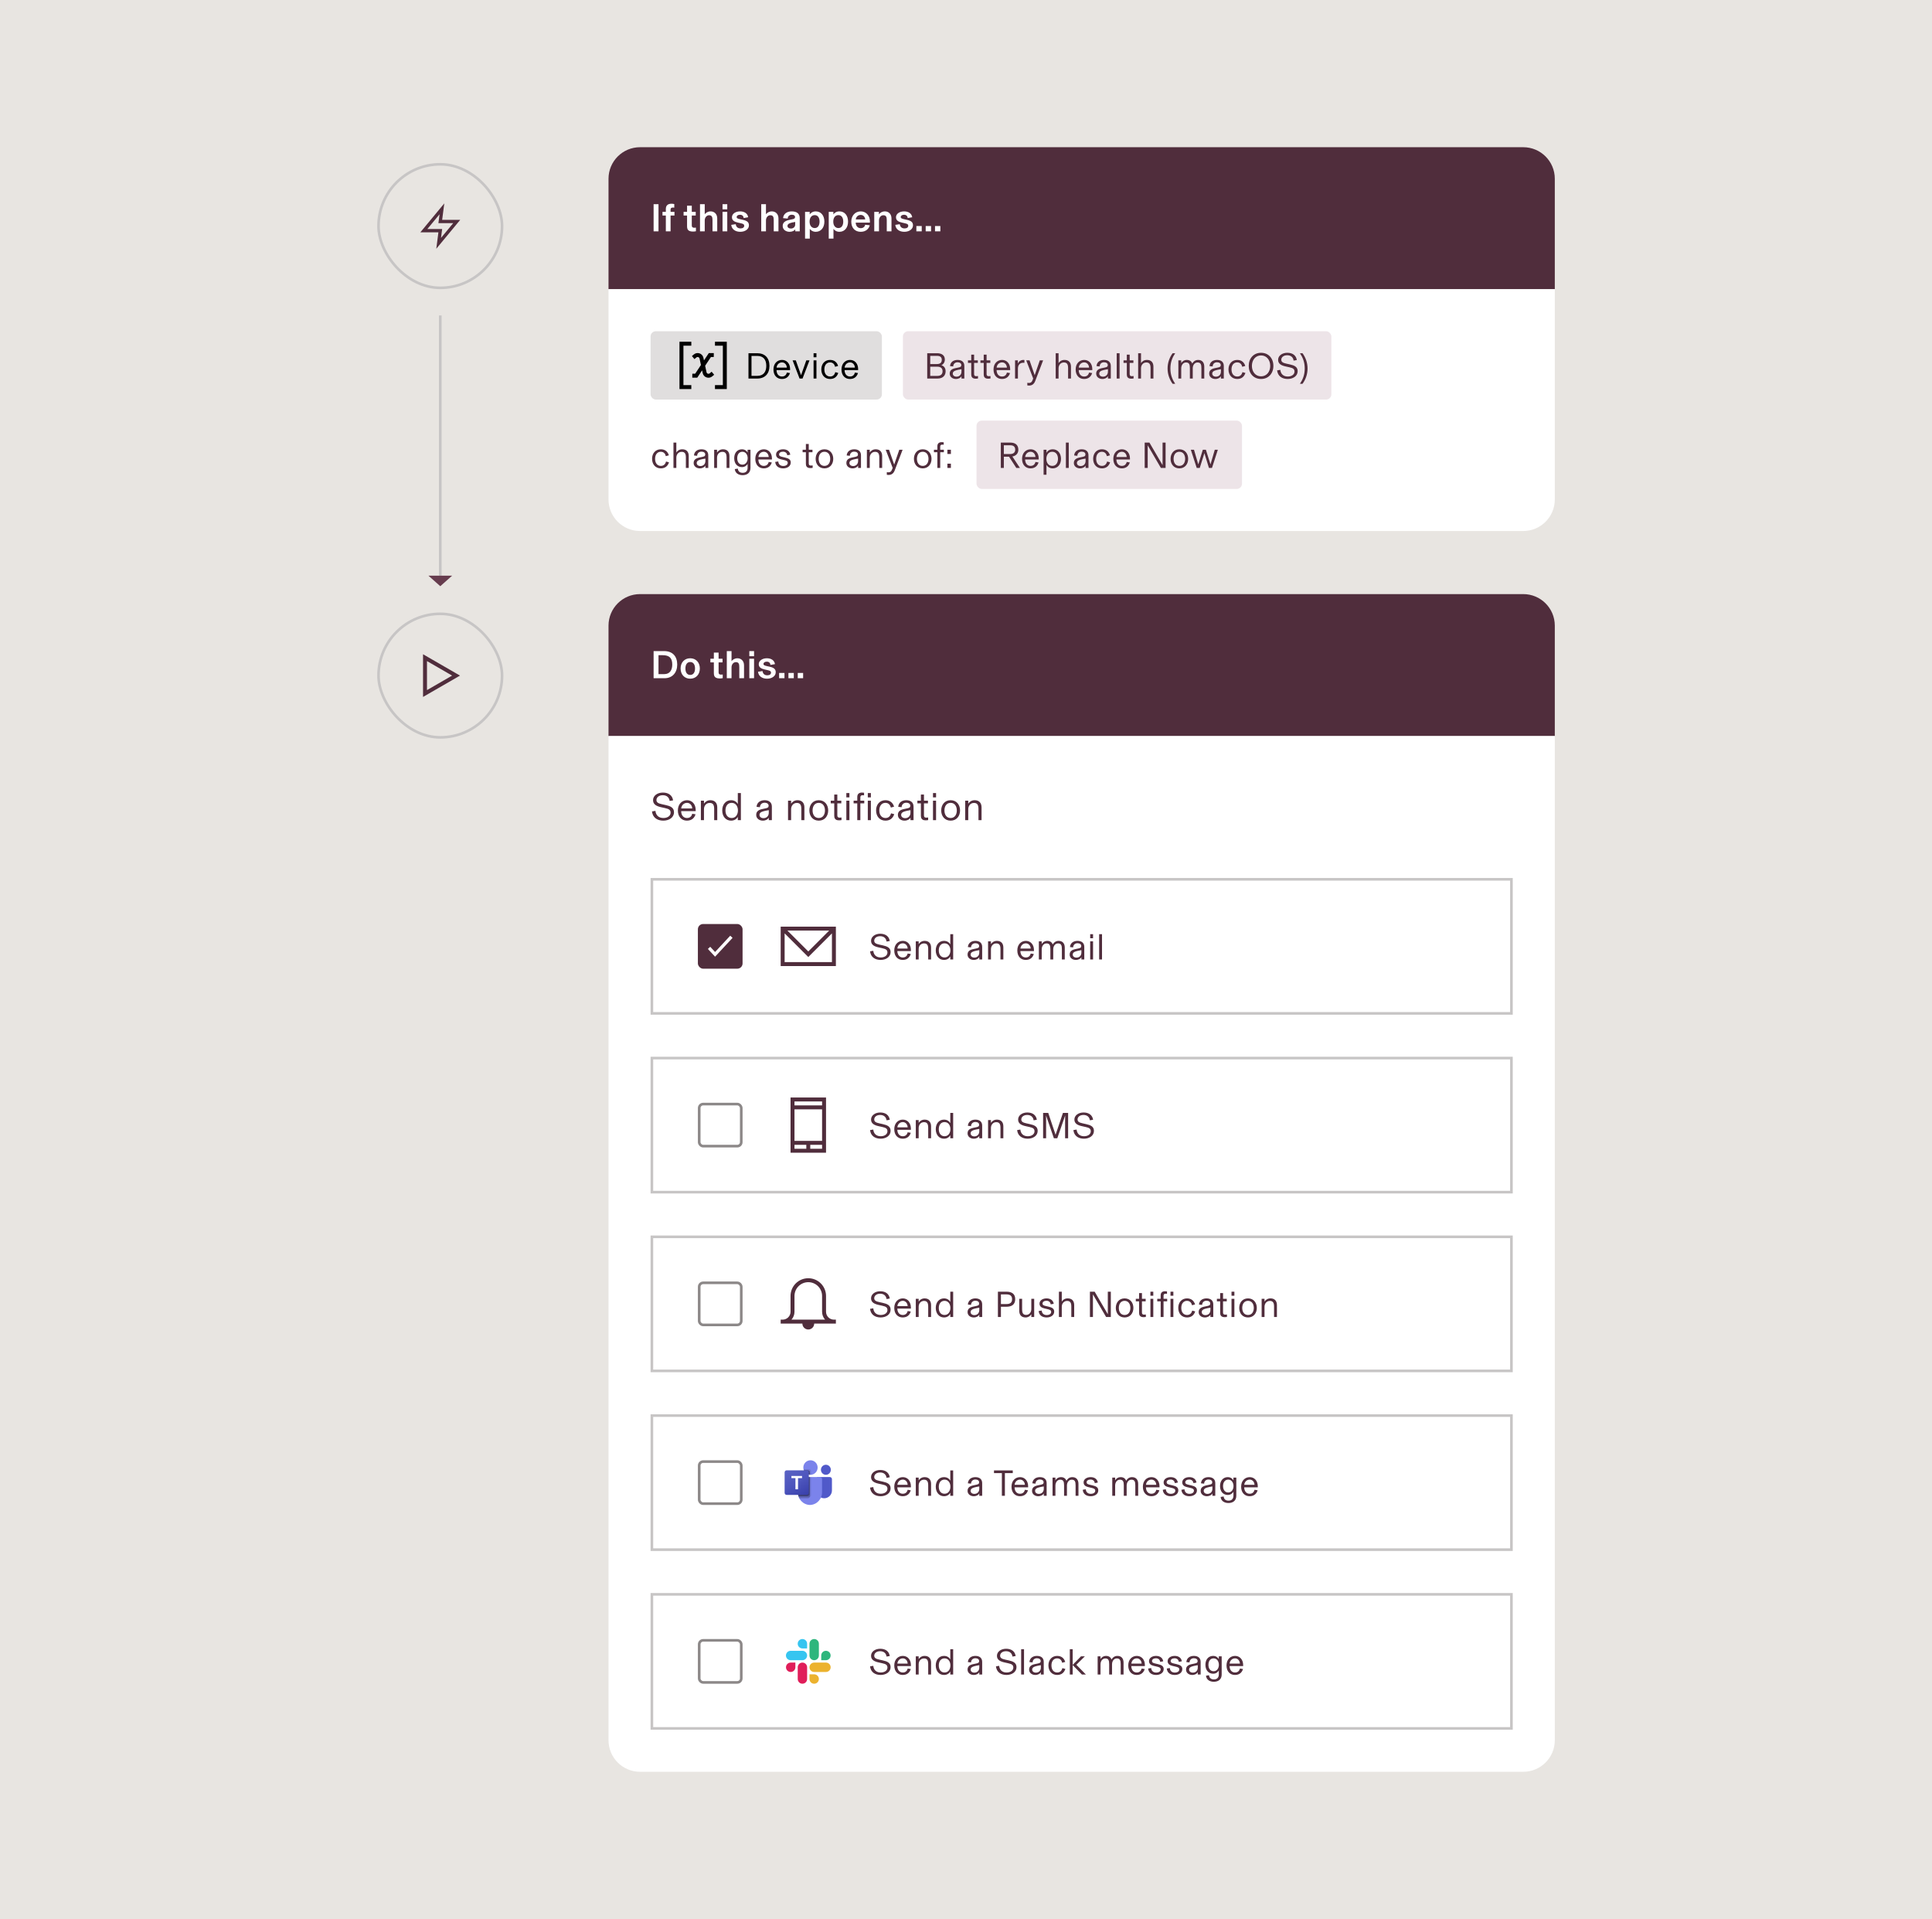 <?xml version="1.0" encoding="utf-8"?>
<svg xmlns="http://www.w3.org/2000/svg" width="735" height="730" viewBox="0 0 735 730" fill="none">
<rect width="735" height="730" fill="#E8E5E1"/>
<rect x="144" y="62.5" width="47" height="47" rx="23.5" stroke="#C7C5C5"/>
<path fill-rule="evenodd" clip-rule="evenodd" d="M169.024 77.375L168.212 83.635L175.08 83.635L165.978 94.629L166.789 88.369H159.922L169.024 77.375ZM162.58 87.119H168.212L167.774 90.5L172.422 84.885L166.789 84.885L167.228 81.504L162.58 87.119Z" fill="#502D3C"/>
<rect x="167" y="120" width="1" height="99" fill="#C7C5C5"/>
<path d="M167.5 223L172 219L163 219L167.5 223Z" fill="#663C4E"/>
<rect x="144" y="233.5" width="47" height="47" rx="23.5" stroke="#C7C5C5"/>
<path d="M161.688 250.182L173.5 257.002L161.688 263.822L161.688 250.182Z" stroke="#502D3C" stroke-width="1.5"/>
<path d="M231.5 68C231.5 61.373 236.873 56 243.5 56H579.5C586.127 56 591.5 61.373 591.5 68V110H231.5V68Z" fill="#502D3C"/>
<path d="M250.515 88H248.655V77.68H250.515V88ZM255.108 88H253.308V81.985H252.033V80.59H253.308V79.48C253.308 78.295 253.938 77.5 255.468 77.5C255.903 77.5 256.263 77.56 256.518 77.635V78.985C256.323 78.97 256.188 78.955 255.978 78.955C255.378 78.955 255.108 79.18 255.108 79.795V80.59H256.593V81.985H255.108V88ZM263.571 88.09C262.551 88.09 261.816 87.79 261.531 87.07C261.411 86.77 261.381 86.395 261.381 85.96V81.985H260.061V80.59H261.381V78.25H263.181V80.59H264.681V81.985H263.181V85.81C263.181 86.425 263.541 86.635 264.126 86.635C264.381 86.635 264.531 86.62 264.756 86.59V87.97C264.336 88.06 263.976 88.09 263.571 88.09ZM268.105 88H266.305V77.68H268.105V81.49H268.12C268.495 80.98 269.275 80.41 270.34 80.41C271.72 80.41 272.86 81.355 272.86 83.11V88H271.06V83.785C271.06 82.585 270.85 81.88 269.755 81.88C268.825 81.88 268.105 82.75 268.105 83.86V88ZM276.675 79.63H274.875V77.68H276.675V79.63ZM276.675 88H274.875V80.59H276.675V88ZM281.623 88.18C279.778 88.18 278.368 87.25 278.188 85.54L279.898 85.285C280.033 86.365 280.708 86.89 281.728 86.89C282.598 86.89 283.123 86.5 283.123 85.87C283.123 85.375 282.838 85.15 281.818 84.925L280.693 84.67C279.358 84.37 278.458 83.845 278.458 82.645C278.458 81.355 279.793 80.41 281.563 80.41C283.228 80.41 284.443 81.25 284.623 82.645L282.913 82.945C282.868 82.255 282.403 81.7 281.533 81.7C280.753 81.7 280.258 82.06 280.258 82.57C280.258 83.065 280.738 83.2 281.533 83.38L282.658 83.635C284.143 83.965 284.923 84.49 284.923 85.72C284.923 87.205 283.438 88.18 281.623 88.18ZM291.4 88H289.6V77.68H291.4V81.49H291.415C291.79 80.98 292.57 80.41 293.635 80.41C295.015 80.41 296.155 81.355 296.155 83.11V88H294.355V83.785C294.355 82.585 294.145 81.88 293.05 81.88C292.12 81.88 291.4 82.75 291.4 83.86V88ZM300.375 88.18C298.995 88.18 297.765 87.37 297.765 85.96C297.765 84.58 298.77 83.965 300.42 83.62L301.44 83.41C302.1 83.275 302.475 83.11 302.475 82.54C302.475 82.06 302.04 81.685 301.245 81.685C300.315 81.685 299.715 82.27 299.67 83.14L297.915 82.99C298.005 81.475 299.25 80.41 301.185 80.41C303.09 80.41 304.245 81.22 304.245 82.99V88H302.55V87.265H302.535C302.19 87.76 301.41 88.18 300.375 88.18ZM300.87 86.935C301.815 86.935 302.52 86.35 302.52 85.39V84.43C301.635 84.565 300.945 84.715 300.48 84.91C299.94 85.135 299.58 85.435 299.58 85.93C299.58 86.575 300.135 86.935 300.87 86.935ZM308.071 90.775H306.271V80.59H308.041V81.565C308.401 81.04 309.136 80.41 310.336 80.41C312.361 80.41 313.621 82.03 313.621 84.295C313.621 86.56 312.361 88.18 310.336 88.18C309.181 88.18 308.446 87.58 308.071 87.07V90.775ZM309.946 86.755C311.146 86.755 311.791 85.765 311.791 84.295C311.791 82.825 311.146 81.835 309.946 81.835C308.776 81.835 307.996 82.765 307.996 84.295C307.996 85.825 308.776 86.755 309.946 86.755ZM317.081 90.775H315.281V80.59H317.051V81.565C317.411 81.04 318.146 80.41 319.346 80.41C321.371 80.41 322.631 82.03 322.631 84.295C322.631 86.56 321.371 88.18 319.346 88.18C318.191 88.18 317.456 87.58 317.081 87.07V90.775ZM318.956 86.755C320.156 86.755 320.801 85.765 320.801 84.295C320.801 82.825 320.156 81.835 318.956 81.835C317.786 81.835 317.006 82.765 317.006 84.295C317.006 85.825 317.786 86.755 318.956 86.755ZM330.936 84.175V84.7H325.536C325.596 85.96 326.316 86.8 327.456 86.8C328.386 86.8 328.986 86.245 329.166 85.495L330.891 85.705C330.561 86.935 329.511 88.18 327.441 88.18C325.266 88.18 323.856 86.695 323.856 84.31C323.856 82 325.386 80.41 327.456 80.41C329.451 80.41 330.936 82.015 330.936 84.175ZM325.566 83.47H329.151C329.091 82.57 328.476 81.76 327.441 81.76C326.376 81.76 325.671 82.54 325.566 83.47ZM334.398 88H332.598V80.59H334.368V81.52H334.383C334.788 80.965 335.568 80.41 336.633 80.41C338.013 80.41 339.153 81.355 339.153 83.11V88H337.353V83.785C337.353 82.585 337.143 81.88 336.048 81.88C335.118 81.88 334.398 82.75 334.398 83.86V88ZM344.033 88.18C342.188 88.18 340.778 87.25 340.598 85.54L342.308 85.285C342.443 86.365 343.118 86.89 344.138 86.89C345.008 86.89 345.533 86.5 345.533 85.87C345.533 85.375 345.248 85.15 344.228 84.925L343.103 84.67C341.768 84.37 340.868 83.845 340.868 82.645C340.868 81.355 342.203 80.41 343.973 80.41C345.638 80.41 346.853 81.25 347.033 82.645L345.323 82.945C345.278 82.255 344.813 81.7 343.943 81.7C343.163 81.7 342.668 82.06 342.668 82.57C342.668 83.065 343.148 83.2 343.943 83.38L345.068 83.635C346.553 83.965 347.333 84.49 347.333 85.72C347.333 87.205 345.848 88.18 344.033 88.18ZM350.658 88H348.618V85.99H350.658V88ZM354.204 88H352.164V85.99H354.204V88ZM357.75 88H355.71V85.99H357.75V88Z" fill="white"/>
<path d="M231.5 110H591.5V190C591.5 196.627 586.127 202 579.5 202H243.5C236.873 202 231.5 196.627 231.5 190V110Z" fill="white"/>
<rect x="247.5" y="126" width="88" height="26" rx="2" fill="#E0DEDE"/>
<g clip-path="url(#clip0_7025_269010)">
<path d="M263 130H258.5V148H263V146.5H260V131.5H263V130Z" fill="black"/>
<path d="M272 148H276.5L276.5 130H272V131.5L275 131.5L275 146.5H272V148Z" fill="black"/>
<path d="M266.134 136.399C266.014 135.845 265.347 135.62 264.915 135.987L264.199 136.596L263.228 135.454L263.944 134.845C265.24 133.743 267.242 134.419 267.6 136.081L267.819 137.099L269.662 134.317H271.557L271.537 135.813H270.461L268.259 139.138L268.789 141.601C268.909 142.155 269.576 142.38 270.008 142.013L270.724 141.404L271.695 142.546L270.979 143.155C269.683 144.257 267.681 143.581 267.323 141.919L267.1 140.886L265.26 143.664H263.365L263.385 142.167H264.461L266.661 138.847L266.134 136.399Z" fill="black"/>
</g>
<path d="M288.064 144H284.746V134.368H288.064C291.032 134.368 292.726 136.188 292.726 139.17C292.726 142.166 291.032 144 288.064 144ZM285.894 142.978H288.106C290.472 142.978 291.522 141.438 291.522 139.17C291.522 136.902 290.472 135.39 288.106 135.39H285.894V142.978ZM300.578 140.388V140.794H295.412C295.468 142.488 296.406 143.23 297.47 143.23C298.478 143.23 299.108 142.712 299.346 141.732L300.522 141.914C300.186 143.034 299.332 144.168 297.456 144.168C295.678 144.168 294.25 142.908 294.25 140.556C294.25 138.246 295.734 136.916 297.512 136.916C299.262 136.916 300.578 138.288 300.578 140.388ZM295.426 139.842H299.346C299.304 138.764 298.576 137.854 297.512 137.854C296.406 137.854 295.566 138.652 295.426 139.842ZM305.314 144H304.18L301.534 137.084H302.752L304.74 142.712H304.754L306.742 137.084H307.96L305.314 144ZM310.605 135.908H309.513V134.368H310.605V135.908ZM310.605 144H309.513V137.084H310.605V144ZM315.791 144.168C313.761 144.168 312.459 142.67 312.459 140.528C312.459 138.414 313.775 136.916 315.791 136.916C317.485 136.916 318.465 137.91 318.843 139.212L317.695 139.52C317.485 138.61 316.911 137.854 315.763 137.854C314.559 137.854 313.607 138.792 313.607 140.528C313.607 142.278 314.531 143.23 315.805 143.23C316.855 143.23 317.513 142.6 317.765 141.564L318.899 141.872C318.493 143.132 317.569 144.168 315.791 144.168ZM326.461 140.388V140.794H321.295C321.351 142.488 322.289 143.23 323.353 143.23C324.361 143.23 324.991 142.712 325.229 141.732L326.405 141.914C326.069 143.034 325.215 144.168 323.339 144.168C321.561 144.168 320.133 142.908 320.133 140.556C320.133 138.246 321.617 136.916 323.395 136.916C325.145 136.916 326.461 138.288 326.461 140.388ZM321.309 139.842H325.229C325.187 138.764 324.459 137.854 323.395 137.854C322.289 137.854 321.449 138.652 321.309 139.842Z" fill="black"/>
<rect x="343.5" y="126" width="163" height="26" rx="2" fill="#EDE4E8"/>
<path d="M356.68 144H352.746V134.368H356.512C358.248 134.368 359.452 135.152 359.452 136.776C359.452 137.756 358.92 138.61 358.122 138.918V138.932C358.906 139.142 359.746 139.8 359.746 141.242C359.746 142.642 358.906 144 356.68 144ZM353.894 135.376V138.484H356.47C357.688 138.484 358.29 137.938 358.29 136.846C358.29 135.838 357.604 135.376 356.554 135.376H353.894ZM353.894 139.492V142.992H356.666C358.066 142.992 358.584 142.18 358.584 141.228C358.584 140.206 358.024 139.492 356.568 139.492H353.894ZM363.632 144.168C362.456 144.168 361.308 143.426 361.308 142.138C361.308 140.892 362.134 140.318 363.576 140.024L364.584 139.814C365.368 139.646 365.718 139.492 365.718 138.876C365.718 138.246 365.186 137.812 364.29 137.812C363.324 137.812 362.68 138.414 362.624 139.394L361.434 139.268C361.532 137.784 362.694 136.916 364.29 136.916C365.942 136.916 366.866 137.77 366.866 139.184V144H365.774V143.146H365.76C365.438 143.706 364.71 144.168 363.632 144.168ZM363.898 143.286C364.948 143.286 365.774 142.586 365.774 141.354V140.444C364.122 140.724 363.394 140.934 362.974 141.214C362.666 141.424 362.47 141.718 362.47 142.124C362.47 142.81 363.044 143.286 363.898 143.286ZM371.103 144.056C370.291 144.056 369.731 143.72 369.549 142.992C369.507 142.824 369.493 142.628 369.493 142.432V138.036H368.247V137.084H369.493V134.9H370.585V137.084H371.999V138.036H370.585V142.292C370.585 142.894 370.851 143.104 371.411 143.104C371.677 143.104 371.845 143.09 372.069 143.048V143.972C371.733 144.028 371.495 144.056 371.103 144.056ZM375.851 144.056C375.039 144.056 374.479 143.72 374.297 142.992C374.255 142.824 374.241 142.628 374.241 142.432V138.036H372.995V137.084H374.241V134.9H375.333V137.084H376.747V138.036H375.333V142.292C375.333 142.894 375.599 143.104 376.159 143.104C376.425 143.104 376.593 143.09 376.817 143.048V143.972C376.481 144.028 376.243 144.056 375.851 144.056ZM384.298 140.388V140.794H379.132C379.188 142.488 380.126 143.23 381.19 143.23C382.198 143.23 382.828 142.712 383.066 141.732L384.242 141.914C383.906 143.034 383.052 144.168 381.176 144.168C379.398 144.168 377.97 142.908 377.97 140.556C377.97 138.246 379.454 136.916 381.232 136.916C382.982 136.916 384.298 138.288 384.298 140.388ZM379.146 139.842H383.066C383.024 138.764 382.296 137.854 381.232 137.854C380.126 137.854 379.286 138.652 379.146 139.842ZM389.325 136.916C389.507 136.916 389.633 136.93 389.717 136.944V138.022C389.619 138.008 389.479 137.994 389.255 137.994C388.065 137.994 387.253 138.778 387.253 140.192V144H386.161V137.084H387.225V138.302C387.505 137.616 388.247 136.916 389.325 136.916ZM393.632 142.726L395.578 137.084H396.838L393.828 144.952C393.366 146.156 392.554 146.674 391.49 146.674C391.196 146.674 391.028 146.646 390.832 146.618V145.61C391.014 145.652 391.224 145.68 391.42 145.68C392.106 145.68 392.498 145.414 392.792 144.672L393.058 143.986L390.412 137.084H391.672L393.632 142.726ZM402.714 144H401.622V134.368H402.714V138.12H402.728C403.162 137.406 403.904 136.916 404.982 136.916C406.564 136.916 407.432 137.868 407.432 139.464V144H406.34V140.08C406.34 138.694 406.018 137.882 404.744 137.882C403.47 137.882 402.714 138.918 402.714 140.094V144ZM415.545 140.388V140.794H410.379C410.435 142.488 411.373 143.23 412.437 143.23C413.445 143.23 414.075 142.712 414.313 141.732L415.489 141.914C415.153 143.034 414.299 144.168 412.423 144.168C410.645 144.168 409.217 142.908 409.217 140.556C409.217 138.246 410.701 136.916 412.479 136.916C414.229 136.916 415.545 138.288 415.545 140.388ZM410.393 139.842H414.313C414.271 138.764 413.543 137.854 412.479 137.854C411.373 137.854 410.533 138.652 410.393 139.842ZM419.353 144.168C418.177 144.168 417.029 143.426 417.029 142.138C417.029 140.892 417.855 140.318 419.297 140.024L420.305 139.814C421.089 139.646 421.439 139.492 421.439 138.876C421.439 138.246 420.907 137.812 420.011 137.812C419.045 137.812 418.401 138.414 418.345 139.394L417.155 139.268C417.253 137.784 418.415 136.916 420.011 136.916C421.663 136.916 422.587 137.77 422.587 139.184V144H421.495V143.146H421.481C421.159 143.706 420.431 144.168 419.353 144.168ZM419.619 143.286C420.669 143.286 421.495 142.586 421.495 141.354V140.444C419.843 140.724 419.115 140.934 418.695 141.214C418.387 141.424 418.191 141.718 418.191 142.124C418.191 142.81 418.765 143.286 419.619 143.286ZM425.927 144H424.835V134.368H425.927V144ZM430.287 144.056C429.475 144.056 428.915 143.72 428.733 142.992C428.691 142.824 428.677 142.628 428.677 142.432V138.036H427.431V137.084H428.677V134.9H429.769V137.084H431.183V138.036H429.769V142.292C429.769 142.894 430.035 143.104 430.595 143.104C430.861 143.104 431.029 143.09 431.253 143.048V143.972C430.917 144.028 430.679 144.056 430.287 144.056ZM434.083 144H432.991V134.368H434.083V138.12H434.097C434.531 137.406 435.273 136.916 436.351 136.916C437.933 136.916 438.801 137.868 438.801 139.464V144H437.709V140.08C437.709 138.694 437.387 137.882 436.113 137.882C434.839 137.882 434.083 138.918 434.083 140.094V144ZM447.085 146.002H446.105C444.929 144.378 444.187 142.404 444.187 140.178C444.187 137.952 444.929 135.992 446.105 134.368H447.085C445.993 136.02 445.265 137.742 445.265 140.178C445.265 142.614 445.993 144.35 447.085 146.002ZM449.38 144H448.288V137.084H449.38V138.106H449.394C449.688 137.546 450.444 136.916 451.494 136.916C452.642 136.916 453.286 137.518 453.58 138.288C453.832 137.798 454.532 136.916 455.792 136.916C457.43 136.916 458.144 138.008 458.144 139.478V144H457.052V140.052C457.052 138.68 456.814 137.882 455.582 137.882C454.49 137.882 453.762 138.876 453.762 140.136V144H452.67V140.052C452.67 138.68 452.432 137.882 451.2 137.882C450.108 137.882 449.38 138.876 449.38 140.136V144ZM462.337 144.168C461.161 144.168 460.013 143.426 460.013 142.138C460.013 140.892 460.839 140.318 462.281 140.024L463.289 139.814C464.073 139.646 464.423 139.492 464.423 138.876C464.423 138.246 463.891 137.812 462.995 137.812C462.029 137.812 461.385 138.414 461.329 139.394L460.139 139.268C460.237 137.784 461.399 136.916 462.995 136.916C464.647 136.916 465.571 137.77 465.571 139.184V144H464.479V143.146H464.465C464.143 143.706 463.415 144.168 462.337 144.168ZM462.603 143.286C463.653 143.286 464.479 142.586 464.479 141.354V140.444C462.827 140.724 462.099 140.934 461.679 141.214C461.371 141.424 461.175 141.718 461.175 142.124C461.175 142.81 461.749 143.286 462.603 143.286ZM470.689 144.168C468.659 144.168 467.357 142.67 467.357 140.528C467.357 138.414 468.673 136.916 470.689 136.916C472.383 136.916 473.363 137.91 473.741 139.212L472.593 139.52C472.383 138.61 471.809 137.854 470.661 137.854C469.457 137.854 468.505 138.792 468.505 140.528C468.505 142.278 469.429 143.23 470.703 143.23C471.753 143.23 472.411 142.6 472.663 141.564L473.797 141.872C473.391 143.132 472.467 144.168 470.689 144.168ZM479.751 144.168C476.937 144.168 475.061 142.068 475.061 139.184C475.061 136.3 476.937 134.2 479.751 134.2C482.565 134.2 484.441 136.3 484.441 139.184C484.441 142.068 482.565 144.168 479.751 144.168ZM479.751 143.16C481.893 143.16 483.237 141.396 483.237 139.184C483.237 136.972 481.893 135.208 479.751 135.208C477.609 135.208 476.265 136.972 476.265 139.184C476.265 141.396 477.609 143.16 479.751 143.16ZM489.879 144.168C487.779 144.168 486.099 143.118 485.861 140.892L487.079 140.696C487.261 142.404 488.367 143.23 489.921 143.23C491.349 143.23 492.469 142.502 492.469 141.354C492.469 140.346 491.881 140.01 490.467 139.702L489.081 139.394C487.513 139.044 486.239 138.442 486.239 136.888C486.239 135.334 487.737 134.2 489.739 134.2C491.811 134.2 493.113 135.264 493.351 136.972L492.133 137.168C491.965 135.88 491.055 135.138 489.697 135.138C488.297 135.138 487.443 135.908 487.443 136.846C487.443 137.728 488.129 138.05 489.375 138.33L490.761 138.638C492.315 138.988 493.673 139.492 493.673 141.186C493.673 143.104 491.853 144.168 489.879 144.168ZM495.522 146.002H494.542C495.634 144.35 496.362 142.614 496.362 140.178C496.362 137.742 495.634 136.02 494.542 134.368H495.522C496.698 135.992 497.44 137.952 497.44 140.178C497.44 142.404 496.698 144.378 495.522 146.002Z" fill="#502D3C"/>
<path d="M251.406 178.168C249.376 178.168 248.074 176.67 248.074 174.528C248.074 172.414 249.39 170.916 251.406 170.916C253.1 170.916 254.08 171.91 254.458 173.212L253.31 173.52C253.1 172.61 252.526 171.854 251.378 171.854C250.174 171.854 249.222 172.792 249.222 174.528C249.222 176.278 250.146 177.23 251.42 177.23C252.47 177.23 253.128 176.6 253.38 175.564L254.514 175.872C254.108 177.132 253.184 178.168 251.406 178.168ZM257.302 178H256.21V168.368H257.302V172.12H257.316C257.75 171.406 258.492 170.916 259.57 170.916C261.152 170.916 262.02 171.868 262.02 173.464V178H260.928V174.08C260.928 172.694 260.606 171.882 259.332 171.882C258.058 171.882 257.302 172.918 257.302 174.094V178ZM266.212 178.168C265.036 178.168 263.888 177.426 263.888 176.138C263.888 174.892 264.714 174.318 266.156 174.024L267.164 173.814C267.948 173.646 268.298 173.492 268.298 172.876C268.298 172.246 267.766 171.812 266.87 171.812C265.904 171.812 265.26 172.414 265.204 173.394L264.014 173.268C264.112 171.784 265.274 170.916 266.87 170.916C268.522 170.916 269.446 171.77 269.446 173.184V178H268.354V177.146H268.34C268.018 177.706 267.29 178.168 266.212 178.168ZM266.478 177.286C267.528 177.286 268.354 176.586 268.354 175.354V174.444C266.702 174.724 265.974 174.934 265.554 175.214C265.246 175.424 265.05 175.718 265.05 176.124C265.05 176.81 265.624 177.286 266.478 177.286ZM272.786 178H271.694V171.084H272.786V172.12H272.8C273.206 171.476 273.99 170.916 275.054 170.916C276.636 170.916 277.504 171.868 277.504 173.464V178H276.412V174.08C276.412 172.694 276.09 171.882 274.816 171.882C273.542 171.882 272.786 172.918 272.786 174.094V178ZM282.509 180.758C280.885 180.758 279.681 179.918 279.541 178.448L280.689 178.266C280.801 179.344 281.487 179.862 282.551 179.862C283.643 179.862 284.413 179.274 284.413 177.916V176.474C284.077 177.02 283.433 177.692 282.257 177.692C280.549 177.692 279.317 176.404 279.317 174.304C279.317 172.204 280.549 170.916 282.257 170.916C283.433 170.916 284.077 171.588 284.413 172.134V171.084H285.505V177.986C285.505 179.932 284.147 180.758 282.509 180.758ZM282.439 176.754C283.727 176.754 284.441 175.578 284.441 174.304C284.441 173.03 283.727 171.854 282.439 171.854C281.193 171.854 280.465 172.862 280.465 174.304C280.465 175.746 281.193 176.754 282.439 176.754ZM293.673 174.388V174.794H288.507C288.563 176.488 289.501 177.23 290.565 177.23C291.573 177.23 292.203 176.712 292.441 175.732L293.617 175.914C293.281 177.034 292.427 178.168 290.551 178.168C288.773 178.168 287.345 176.908 287.345 174.556C287.345 172.246 288.829 170.916 290.607 170.916C292.357 170.916 293.673 172.288 293.673 174.388ZM288.521 173.842H292.441C292.399 172.764 291.671 171.854 290.607 171.854C289.501 171.854 288.661 172.652 288.521 173.842ZM297.958 178.168C296.292 178.168 295.06 177.37 294.92 175.718L296.082 175.536C296.152 176.712 296.964 177.258 297.972 177.258C298.98 177.258 299.68 176.81 299.68 176.054C299.68 175.354 299.078 175.186 298.056 174.948L297.034 174.71C295.998 174.472 295.242 173.954 295.242 172.904C295.242 171.756 296.362 170.916 297.93 170.916C299.428 170.916 300.464 171.686 300.646 172.974L299.498 173.184C299.386 172.288 298.742 171.826 297.874 171.826C296.964 171.826 296.39 172.274 296.39 172.848C296.39 173.45 296.796 173.618 297.636 173.814L298.658 174.052C300.016 174.374 300.828 174.808 300.828 175.942C300.828 177.314 299.554 178.168 297.958 178.168ZM308.197 178.056C307.385 178.056 306.825 177.72 306.643 176.992C306.601 176.824 306.587 176.628 306.587 176.432V172.036H305.341V171.084H306.587V168.9H307.679V171.084H309.093V172.036H307.679V176.292C307.679 176.894 307.945 177.104 308.505 177.104C308.771 177.104 308.939 177.09 309.163 177.048V177.972C308.827 178.028 308.589 178.056 308.197 178.056ZM313.648 178.168C311.478 178.168 310.302 176.488 310.302 174.542C310.302 172.61 311.478 170.916 313.648 170.916C315.818 170.916 316.994 172.61 316.994 174.542C316.994 176.488 315.818 178.168 313.648 178.168ZM313.648 177.23C315.146 177.23 315.846 175.984 315.846 174.542C315.846 173.114 315.146 171.854 313.648 171.854C312.15 171.854 311.45 173.1 311.45 174.542C311.45 175.998 312.15 177.23 313.648 177.23ZM324.312 178.168C323.136 178.168 321.988 177.426 321.988 176.138C321.988 174.892 322.814 174.318 324.256 174.024L325.264 173.814C326.048 173.646 326.398 173.492 326.398 172.876C326.398 172.246 325.866 171.812 324.97 171.812C324.004 171.812 323.36 172.414 323.304 173.394L322.114 173.268C322.212 171.784 323.374 170.916 324.97 170.916C326.622 170.916 327.546 171.77 327.546 173.184V178H326.454V177.146H326.44C326.118 177.706 325.39 178.168 324.312 178.168ZM324.578 177.286C325.628 177.286 326.454 176.586 326.454 175.354V174.444C324.802 174.724 324.074 174.934 323.654 175.214C323.346 175.424 323.15 175.718 323.15 176.124C323.15 176.81 323.724 177.286 324.578 177.286ZM330.886 178H329.794V171.084H330.886V172.12H330.9C331.306 171.476 332.09 170.916 333.154 170.916C334.736 170.916 335.604 171.868 335.604 173.464V178H334.512V174.08C334.512 172.694 334.19 171.882 332.916 171.882C331.642 171.882 330.886 172.918 330.886 174.094V178ZM340.177 176.726L342.123 171.084H343.383L340.373 178.952C339.911 180.156 339.099 180.674 338.035 180.674C337.741 180.674 337.573 180.646 337.377 180.618V179.61C337.559 179.652 337.769 179.68 337.965 179.68C338.651 179.68 339.043 179.414 339.337 178.672L339.603 177.986L336.957 171.084H338.217L340.177 176.726ZM351.037 178.168C348.867 178.168 347.691 176.488 347.691 174.542C347.691 172.61 348.867 170.916 351.037 170.916C353.207 170.916 354.383 172.61 354.383 174.542C354.383 176.488 353.207 178.168 351.037 178.168ZM351.037 177.23C352.535 177.23 353.235 175.984 353.235 174.542C353.235 173.114 352.535 171.854 351.037 171.854C349.539 171.854 348.839 173.1 348.839 174.542C348.839 175.998 349.539 177.23 351.037 177.23ZM357.696 178H356.604V172.036H355.302V171.084H356.604V169.768C356.604 168.606 357.346 168.2 358.256 168.2C358.606 168.2 358.774 168.228 359.012 168.256V169.18C358.802 169.152 358.69 169.138 358.508 169.138C357.99 169.138 357.696 169.348 357.696 169.88V171.084H359.082V172.036H357.696V178ZM361.751 172.694H360.421V171.084H361.751V172.694ZM361.751 178H360.421V176.39H361.751V178Z" fill="#502D3C"/>
<rect x="371.5" y="160" width="101" height="26" rx="2" fill="#EDE4E8"/>
<path d="M388.012 178H386.64L383.882 173.744H381.894V178H380.746V168.368H384.414C386.164 168.368 387.41 169.208 387.41 171.07C387.41 172.498 386.514 173.394 385.142 173.66L388.012 178ZM384.4 169.39H381.894V172.722H384.26C385.506 172.722 386.22 172.148 386.22 171.07C386.22 169.992 385.618 169.39 384.4 169.39ZM395.156 174.388V174.794H389.99C390.046 176.488 390.984 177.23 392.048 177.23C393.056 177.23 393.686 176.712 393.924 175.732L395.1 175.914C394.764 177.034 393.91 178.168 392.034 178.168C390.256 178.168 388.828 176.908 388.828 174.556C388.828 172.246 390.312 170.916 392.09 170.916C393.84 170.916 395.156 172.288 395.156 174.388ZM390.004 173.842H393.924C393.882 172.764 393.154 171.854 392.09 171.854C390.984 171.854 390.144 172.652 390.004 173.842ZM398.11 180.59H397.018V171.084H398.11V172.246C398.46 171.63 399.202 170.916 400.504 170.916C402.352 170.916 403.64 172.372 403.64 174.542C403.64 176.712 402.352 178.168 400.504 178.168C399.202 178.168 398.46 177.454 398.11 176.838V180.59ZM400.294 177.23C401.778 177.23 402.492 176.012 402.492 174.542C402.492 173.072 401.778 171.854 400.294 171.854C398.824 171.854 398.068 173.114 398.068 174.542C398.068 175.97 398.824 177.23 400.294 177.23ZM406.591 178H405.499V168.368H406.591V178ZM410.853 178.168C409.677 178.168 408.529 177.426 408.529 176.138C408.529 174.892 409.355 174.318 410.797 174.024L411.805 173.814C412.589 173.646 412.939 173.492 412.939 172.876C412.939 172.246 412.407 171.812 411.511 171.812C410.545 171.812 409.901 172.414 409.845 173.394L408.655 173.268C408.753 171.784 409.915 170.916 411.511 170.916C413.163 170.916 414.087 171.77 414.087 173.184V178H412.995V177.146H412.981C412.659 177.706 411.931 178.168 410.853 178.168ZM411.119 177.286C412.169 177.286 412.995 176.586 412.995 175.354V174.444C411.343 174.724 410.615 174.934 410.195 175.214C409.887 175.424 409.691 175.718 409.691 176.124C409.691 176.81 410.265 177.286 411.119 177.286ZM419.205 178.168C417.175 178.168 415.873 176.67 415.873 174.528C415.873 172.414 417.189 170.916 419.205 170.916C420.899 170.916 421.879 171.91 422.257 173.212L421.109 173.52C420.899 172.61 420.325 171.854 419.177 171.854C417.973 171.854 417.021 172.792 417.021 174.528C417.021 176.278 417.945 177.23 419.219 177.23C420.269 177.23 420.927 176.6 421.179 175.564L422.313 175.872C421.907 177.132 420.983 178.168 419.205 178.168ZM429.875 174.388V174.794H424.709C424.765 176.488 425.703 177.23 426.767 177.23C427.775 177.23 428.405 176.712 428.643 175.732L429.819 175.914C429.483 177.034 428.629 178.168 426.753 178.168C424.975 178.168 423.547 176.908 423.547 174.556C423.547 172.246 425.031 170.916 426.809 170.916C428.559 170.916 429.875 172.288 429.875 174.388ZM424.723 173.842H428.643C428.601 172.764 427.873 171.854 426.809 171.854C425.703 171.854 424.863 172.652 424.723 173.842ZM442.282 176.936V168.368H443.43V178H441.638L436.626 169.39V178H435.478V168.368H437.284L442.282 176.936ZM448.67 178.168C446.5 178.168 445.324 176.488 445.324 174.542C445.324 172.61 446.5 170.916 448.67 170.916C450.84 170.916 452.016 172.61 452.016 174.542C452.016 176.488 450.84 178.168 448.67 178.168ZM448.67 177.23C450.168 177.23 450.868 175.984 450.868 174.542C450.868 173.114 450.168 171.854 448.67 171.854C447.172 171.854 446.472 173.1 446.472 174.542C446.472 175.998 447.172 177.23 448.67 177.23ZM456.434 178H455.272L453.032 171.084H454.236L455.86 176.642H455.874L457.596 171.084H458.758L460.508 176.628H460.522L462.146 171.084H463.308L461.082 178H459.92L458.198 172.4H458.184L456.434 178Z" fill="#502D3C"/>
<path d="M231.5 238C231.5 231.373 236.873 226 243.5 226H579.5C586.127 226 591.5 231.373 591.5 238V280H231.5V238Z" fill="#502D3C"/>
<path d="M252.795 258H248.655V247.68H252.63C255.93 247.68 257.64 249.705 257.64 252.81C257.64 255.81 255.855 258 252.795 258ZM250.515 256.44H252.735C254.85 256.44 255.75 254.85 255.75 252.81C255.75 250.245 254.58 249.24 252.075 249.24H250.515V256.44ZM262.583 258.18C260.423 258.18 258.923 256.605 258.923 254.295C258.923 251.985 260.423 250.41 262.583 250.41C264.743 250.41 266.243 251.985 266.243 254.295C266.243 256.605 264.743 258.18 262.583 258.18ZM262.583 256.755C263.843 256.755 264.413 255.675 264.413 254.295C264.413 252.915 263.843 251.835 262.583 251.835C261.323 251.835 260.753 252.915 260.753 254.295C260.753 255.675 261.323 256.755 262.583 256.755ZM273.766 258.09C272.746 258.09 272.011 257.79 271.726 257.07C271.606 256.77 271.576 256.395 271.576 255.96V251.985H270.256V250.59H271.576V248.25H273.376V250.59H274.876V251.985H273.376V255.81C273.376 256.425 273.736 256.635 274.321 256.635C274.576 256.635 274.726 256.62 274.951 256.59V257.97C274.531 258.06 274.171 258.09 273.766 258.09ZM278.3 258H276.5V247.68H278.3V251.49H278.315C278.69 250.98 279.47 250.41 280.535 250.41C281.915 250.41 283.055 251.355 283.055 253.11V258H281.255V253.785C281.255 252.585 281.045 251.88 279.95 251.88C279.02 251.88 278.3 252.75 278.3 253.86V258ZM286.87 249.63H285.07V247.68H286.87V249.63ZM286.87 258H285.07V250.59H286.87V258ZM291.818 258.18C289.973 258.18 288.563 257.25 288.383 255.54L290.093 255.285C290.228 256.365 290.903 256.89 291.923 256.89C292.793 256.89 293.318 256.5 293.318 255.87C293.318 255.375 293.033 255.15 292.013 254.925L290.888 254.67C289.553 254.37 288.653 253.845 288.653 252.645C288.653 251.355 289.988 250.41 291.758 250.41C293.423 250.41 294.638 251.25 294.818 252.645L293.108 252.945C293.063 252.255 292.598 251.7 291.728 251.7C290.948 251.7 290.453 252.06 290.453 252.57C290.453 253.065 290.933 253.2 291.728 253.38L292.853 253.635C294.338 253.965 295.118 254.49 295.118 255.72C295.118 257.205 293.633 258.18 291.818 258.18ZM298.443 258H296.403V255.99H298.443V258ZM301.989 258H299.949V255.99H301.989V258ZM305.535 258H303.495V255.99H305.535V258Z" fill="white"/>
<path d="M231.5 280H591.5V662C591.5 668.627 586.127 674 579.5 674H243.5C236.873 674 231.5 668.627 231.5 662V280Z" fill="white"/>
<path d="M252.345 312.18C250.095 312.18 248.295 311.055 248.04 308.67L249.345 308.46C249.54 310.29 250.725 311.175 252.39 311.175C253.92 311.175 255.12 310.395 255.12 309.165C255.12 308.085 254.49 307.725 252.975 307.395L251.49 307.065C249.81 306.69 248.445 306.045 248.445 304.38C248.445 302.715 250.05 301.5 252.195 301.5C254.415 301.5 255.81 302.64 256.065 304.47L254.76 304.68C254.58 303.3 253.605 302.505 252.15 302.505C250.65 302.505 249.735 303.33 249.735 304.335C249.735 305.28 250.47 305.625 251.805 305.925L253.29 306.255C254.955 306.63 256.41 307.17 256.41 308.985C256.41 311.04 254.46 312.18 252.345 312.18ZM264.666 308.13V308.565H259.131C259.191 310.38 260.196 311.175 261.336 311.175C262.416 311.175 263.091 310.62 263.346 309.57L264.606 309.765C264.246 310.965 263.331 312.18 261.321 312.18C259.416 312.18 257.886 310.83 257.886 308.31C257.886 305.835 259.476 304.41 261.381 304.41C263.256 304.41 264.666 305.88 264.666 308.13ZM259.146 307.545H263.346C263.301 306.39 262.521 305.415 261.381 305.415C260.196 305.415 259.296 306.27 259.146 307.545ZM267.814 312H266.644V304.59H267.814V305.7H267.829C268.264 305.01 269.104 304.41 270.244 304.41C271.939 304.41 272.869 305.43 272.869 307.14V312H271.699V307.8C271.699 306.315 271.354 305.445 269.989 305.445C268.624 305.445 267.814 306.555 267.814 307.815V312ZM278.123 312.18C276.143 312.18 274.763 310.62 274.763 308.295C274.763 305.97 276.143 304.41 278.123 304.41C279.518 304.41 280.313 305.175 280.688 305.835V301.68H281.858V312H280.688V310.755C280.313 311.415 279.518 312.18 278.123 312.18ZM278.348 311.175C279.923 311.175 280.733 309.825 280.733 308.295C280.733 306.765 279.923 305.415 278.348 305.415C276.758 305.415 275.993 306.72 275.993 308.295C275.993 309.87 276.758 311.175 278.348 311.175ZM290.177 312.18C288.917 312.18 287.687 311.385 287.687 310.005C287.687 308.67 288.572 308.055 290.117 307.74L291.197 307.515C292.037 307.335 292.412 307.17 292.412 306.51C292.412 305.835 291.842 305.37 290.882 305.37C289.847 305.37 289.157 306.015 289.097 307.065L287.822 306.93C287.927 305.34 289.172 304.41 290.882 304.41C292.652 304.41 293.642 305.325 293.642 306.84V312H292.472V311.085H292.457C292.112 311.685 291.332 312.18 290.177 312.18ZM290.462 311.235C291.587 311.235 292.472 310.485 292.472 309.165V308.19C290.702 308.49 289.922 308.715 289.472 309.015C289.142 309.24 288.932 309.555 288.932 309.99C288.932 310.725 289.547 311.235 290.462 311.235ZM300.968 312H299.798V304.59H300.968V305.7H300.983C301.418 305.01 302.258 304.41 303.398 304.41C305.093 304.41 306.023 305.43 306.023 307.14V312H304.853V307.8C304.853 306.315 304.508 305.445 303.143 305.445C301.778 305.445 300.968 306.555 300.968 307.815V312ZM311.488 312.18C309.163 312.18 307.903 310.38 307.903 308.295C307.903 306.225 309.163 304.41 311.488 304.41C313.813 304.41 315.073 306.225 315.073 308.295C315.073 310.38 313.813 312.18 311.488 312.18ZM311.488 311.175C313.093 311.175 313.843 309.84 313.843 308.295C313.843 306.765 313.093 305.415 311.488 305.415C309.883 305.415 309.133 306.75 309.133 308.295C309.133 309.855 309.883 311.175 311.488 311.175ZM319.1 312.06C318.23 312.06 317.63 311.7 317.435 310.92C317.39 310.74 317.375 310.53 317.375 310.32V305.61H316.04V304.59H317.375V302.25H318.545V304.59H320.06V305.61H318.545V310.17C318.545 310.815 318.83 311.04 319.43 311.04C319.715 311.04 319.895 311.025 320.135 310.98V311.97C319.775 312.03 319.52 312.06 319.1 312.06ZM323.149 303.33H321.979V301.68H323.149V303.33ZM323.149 312H321.979V304.59H323.149V312ZM327.308 312H326.138V305.61H324.743V304.59H326.138V303.18C326.138 301.935 326.933 301.5 327.908 301.5C328.283 301.5 328.463 301.53 328.718 301.56V302.55C328.493 302.52 328.373 302.505 328.178 302.505C327.623 302.505 327.308 302.73 327.308 303.3V304.59H328.793V305.61H327.308V312ZM331.313 303.33H330.143V301.68H331.313V303.33ZM331.313 312H330.143V304.59H331.313V312ZM336.863 312.18C334.688 312.18 333.293 310.575 333.293 308.28C333.293 306.015 334.703 304.41 336.863 304.41C338.678 304.41 339.728 305.475 340.133 306.87L338.903 307.2C338.678 306.225 338.063 305.415 336.833 305.415C335.543 305.415 334.523 306.42 334.523 308.28C334.523 310.155 335.513 311.175 336.878 311.175C338.003 311.175 338.708 310.5 338.978 309.39L340.193 309.72C339.758 311.07 338.768 312.18 336.863 312.18ZM344.077 312.18C342.817 312.18 341.587 311.385 341.587 310.005C341.587 308.67 342.472 308.055 344.017 307.74L345.097 307.515C345.937 307.335 346.312 307.17 346.312 306.51C346.312 305.835 345.742 305.37 344.782 305.37C343.747 305.37 343.057 306.015 342.997 307.065L341.722 306.93C341.827 305.34 343.072 304.41 344.782 304.41C346.552 304.41 347.542 305.325 347.542 306.84V312H346.372V311.085H346.357C346.012 311.685 345.232 312.18 344.077 312.18ZM344.362 311.235C345.487 311.235 346.372 310.485 346.372 309.165V308.19C344.602 308.49 343.822 308.715 343.372 309.015C343.042 309.24 342.832 309.555 342.832 309.99C342.832 310.725 343.447 311.235 344.362 311.235ZM352.064 312.06C351.194 312.06 350.594 311.7 350.399 310.92C350.354 310.74 350.339 310.53 350.339 310.32V305.61H349.004V304.59H350.339V302.25H351.509V304.59H353.024V305.61H351.509V310.17C351.509 310.815 351.794 311.04 352.394 311.04C352.679 311.04 352.859 311.025 353.099 310.98V311.97C352.739 312.03 352.484 312.06 352.064 312.06ZM356.113 303.33H354.943V301.68H356.113V303.33ZM356.113 312H354.943V304.59H356.113V312ZM361.652 312.18C359.327 312.18 358.067 310.38 358.067 308.295C358.067 306.225 359.327 304.41 361.652 304.41C363.977 304.41 365.237 306.225 365.237 308.295C365.237 310.38 363.977 312.18 361.652 312.18ZM361.652 311.175C363.257 311.175 364.007 309.84 364.007 308.295C364.007 306.765 363.257 305.415 361.652 305.415C360.047 305.415 359.297 306.75 359.297 308.295C359.297 309.855 360.047 311.175 361.652 311.175ZM368.361 312H367.191V304.59H368.361V305.7H368.376C368.811 305.01 369.651 304.41 370.791 304.41C372.486 304.41 373.416 305.43 373.416 307.14V312H372.246V307.8C372.246 306.315 371.901 305.445 370.536 305.445C369.171 305.445 368.361 306.555 368.361 307.815V312Z" fill="#502D3C"/>
<rect x="248" y="334.5" width="327" height="51" stroke="#C7C5C5"/>
<rect x="265.5" y="351.5" width="17" height="17" rx="2" fill="#502D3C"/>
<path fill-rule="evenodd" clip-rule="evenodd" d="M272.038 363.929L278.694 356.772L277.805 355.945L272.038 362.146L270.194 360.163L269.305 360.99L272.038 363.929Z" fill="white"/>
<g clip-path="url(#clip1_7025_269010)">
<path fill-rule="evenodd" clip-rule="evenodd" d="M318 352.5H297V367.5H318V352.5ZM298.5 355.061V366H316.5V355.061L307.5 364.061L298.5 355.061ZM315.439 354H299.561L307.5 361.939L315.439 354Z" fill="#502D3C"/>
</g>
<path d="M335.022 365.168C332.922 365.168 331.242 364.118 331.004 361.892L332.222 361.696C332.404 363.404 333.51 364.23 335.064 364.23C336.492 364.23 337.612 363.502 337.612 362.354C337.612 361.346 337.024 361.01 335.61 360.702L334.224 360.394C332.656 360.044 331.382 359.442 331.382 357.888C331.382 356.334 332.88 355.2 334.882 355.2C336.954 355.2 338.256 356.264 338.494 357.972L337.276 358.168C337.108 356.88 336.198 356.138 334.84 356.138C333.44 356.138 332.586 356.908 332.586 357.846C332.586 358.728 333.272 359.05 334.518 359.33L335.904 359.638C337.458 359.988 338.816 360.492 338.816 362.186C338.816 364.104 336.996 365.168 335.022 365.168ZM346.539 361.388V361.794H341.373C341.429 363.488 342.367 364.23 343.431 364.23C344.439 364.23 345.069 363.712 345.307 362.732L346.483 362.914C346.147 364.034 345.293 365.168 343.417 365.168C341.639 365.168 340.211 363.908 340.211 361.556C340.211 359.246 341.695 357.916 343.473 357.916C345.223 357.916 346.539 359.288 346.539 361.388ZM341.387 360.842H345.307C345.265 359.764 344.537 358.854 343.473 358.854C342.367 358.854 341.527 359.652 341.387 360.842ZM349.493 365H348.401V358.084H349.493V359.12H349.507C349.913 358.476 350.697 357.916 351.761 357.916C353.343 357.916 354.211 358.868 354.211 360.464V365H353.119V361.08C353.119 359.694 352.797 358.882 351.523 358.882C350.249 358.882 349.493 359.918 349.493 361.094V365ZM359.132 365.168C357.284 365.168 355.996 363.712 355.996 361.542C355.996 359.372 357.284 357.916 359.132 357.916C360.434 357.916 361.176 358.63 361.526 359.246V355.368H362.618V365H361.526V363.838C361.176 364.454 360.434 365.168 359.132 365.168ZM359.342 364.23C360.812 364.23 361.568 362.97 361.568 361.542C361.568 360.114 360.812 358.854 359.342 358.854C357.858 358.854 357.144 360.072 357.144 361.542C357.144 363.012 357.858 364.23 359.342 364.23ZM370.416 365.168C369.24 365.168 368.092 364.426 368.092 363.138C368.092 361.892 368.918 361.318 370.36 361.024L371.368 360.814C372.152 360.646 372.502 360.492 372.502 359.876C372.502 359.246 371.97 358.812 371.074 358.812C370.108 358.812 369.464 359.414 369.408 360.394L368.218 360.268C368.316 358.784 369.478 357.916 371.074 357.916C372.726 357.916 373.65 358.77 373.65 360.184V365H372.558V364.146H372.544C372.222 364.706 371.494 365.168 370.416 365.168ZM370.682 364.286C371.732 364.286 372.558 363.586 372.558 362.354V361.444C370.906 361.724 370.178 361.934 369.758 362.214C369.45 362.424 369.254 362.718 369.254 363.124C369.254 363.81 369.828 364.286 370.682 364.286ZM376.989 365H375.897V358.084H376.989V359.12H377.003C377.409 358.476 378.193 357.916 379.257 357.916C380.839 357.916 381.707 358.868 381.707 360.464V365H380.615V361.08C380.615 359.694 380.293 358.882 379.019 358.882C377.745 358.882 376.989 359.918 376.989 361.094V365ZM393.351 361.388V361.794H388.185C388.241 363.488 389.179 364.23 390.243 364.23C391.251 364.23 391.881 363.712 392.119 362.732L393.295 362.914C392.959 364.034 392.105 365.168 390.229 365.168C388.451 365.168 387.023 363.908 387.023 361.556C387.023 359.246 388.507 357.916 390.285 357.916C392.035 357.916 393.351 359.288 393.351 361.388ZM388.199 360.842H392.119C392.077 359.764 391.349 358.854 390.285 358.854C389.179 358.854 388.339 359.652 388.199 360.842ZM396.306 365H395.214V358.084H396.306V359.106H396.32C396.614 358.546 397.37 357.916 398.42 357.916C399.568 357.916 400.212 358.518 400.506 359.288C400.758 358.798 401.458 357.916 402.718 357.916C404.356 357.916 405.07 359.008 405.07 360.478V365H403.978V361.052C403.978 359.68 403.74 358.882 402.508 358.882C401.416 358.882 400.688 359.876 400.688 361.136V365H399.596V361.052C399.596 359.68 399.358 358.882 398.126 358.882C397.034 358.882 396.306 359.876 396.306 361.136V365ZM409.263 365.168C408.087 365.168 406.939 364.426 406.939 363.138C406.939 361.892 407.765 361.318 409.207 361.024L410.215 360.814C410.999 360.646 411.349 360.492 411.349 359.876C411.349 359.246 410.817 358.812 409.921 358.812C408.955 358.812 408.311 359.414 408.255 360.394L407.065 360.268C407.163 358.784 408.325 357.916 409.921 357.916C411.573 357.916 412.497 358.77 412.497 360.184V365H411.405V364.146H411.391C411.069 364.706 410.341 365.168 409.263 365.168ZM409.529 364.286C410.579 364.286 411.405 363.586 411.405 362.354V361.444C409.753 361.724 409.025 361.934 408.605 362.214C408.297 362.424 408.101 362.718 408.101 363.124C408.101 363.81 408.675 364.286 409.529 364.286ZM415.837 356.908H414.745V355.368H415.837V356.908ZM415.837 365H414.745V358.084H415.837V365ZM419.245 365H418.153V355.368H419.245V365Z" fill="#502D3C"/>
<rect x="248" y="402.5" width="327" height="51" stroke="#C7C5C5"/>
<rect x="266" y="420" width="16" height="16" rx="1.5" stroke="#8C8888"/>
<g clip-path="url(#clip2_7025_269010)">
<path fill-rule="evenodd" clip-rule="evenodd" d="M314.25 417.5H300.75V438.5H314.25V417.5ZM302.25 420.5V419H312.75V420.5H302.25ZM302.25 422V434H312.75V422H302.25ZM302.25 437V435.5H306.75V437H302.25ZM308.25 437H312.75V435.5H308.25V437Z" fill="#502D3C"/>
</g>
<path d="M335.022 433.168C332.922 433.168 331.242 432.118 331.004 429.892L332.222 429.696C332.404 431.404 333.51 432.23 335.064 432.23C336.492 432.23 337.612 431.502 337.612 430.354C337.612 429.346 337.024 429.01 335.61 428.702L334.224 428.394C332.656 428.044 331.382 427.442 331.382 425.888C331.382 424.334 332.88 423.2 334.882 423.2C336.954 423.2 338.256 424.264 338.494 425.972L337.276 426.168C337.108 424.88 336.198 424.138 334.84 424.138C333.44 424.138 332.586 424.908 332.586 425.846C332.586 426.728 333.272 427.05 334.518 427.33L335.904 427.638C337.458 427.988 338.816 428.492 338.816 430.186C338.816 432.104 336.996 433.168 335.022 433.168ZM346.539 429.388V429.794H341.373C341.429 431.488 342.367 432.23 343.431 432.23C344.439 432.23 345.069 431.712 345.307 430.732L346.483 430.914C346.147 432.034 345.293 433.168 343.417 433.168C341.639 433.168 340.211 431.908 340.211 429.556C340.211 427.246 341.695 425.916 343.473 425.916C345.223 425.916 346.539 427.288 346.539 429.388ZM341.387 428.842H345.307C345.265 427.764 344.537 426.854 343.473 426.854C342.367 426.854 341.527 427.652 341.387 428.842ZM349.493 433H348.401V426.084H349.493V427.12H349.507C349.913 426.476 350.697 425.916 351.761 425.916C353.343 425.916 354.211 426.868 354.211 428.464V433H353.119V429.08C353.119 427.694 352.797 426.882 351.523 426.882C350.249 426.882 349.493 427.918 349.493 429.094V433ZM359.132 433.168C357.284 433.168 355.996 431.712 355.996 429.542C355.996 427.372 357.284 425.916 359.132 425.916C360.434 425.916 361.176 426.63 361.526 427.246V423.368H362.618V433H361.526V431.838C361.176 432.454 360.434 433.168 359.132 433.168ZM359.342 432.23C360.812 432.23 361.568 430.97 361.568 429.542C361.568 428.114 360.812 426.854 359.342 426.854C357.858 426.854 357.144 428.072 357.144 429.542C357.144 431.012 357.858 432.23 359.342 432.23ZM370.416 433.168C369.24 433.168 368.092 432.426 368.092 431.138C368.092 429.892 368.918 429.318 370.36 429.024L371.368 428.814C372.152 428.646 372.502 428.492 372.502 427.876C372.502 427.246 371.97 426.812 371.074 426.812C370.108 426.812 369.464 427.414 369.408 428.394L368.218 428.268C368.316 426.784 369.478 425.916 371.074 425.916C372.726 425.916 373.65 426.77 373.65 428.184V433H372.558V432.146H372.544C372.222 432.706 371.494 433.168 370.416 433.168ZM370.682 432.286C371.732 432.286 372.558 431.586 372.558 430.354V429.444C370.906 429.724 370.178 429.934 369.758 430.214C369.45 430.424 369.254 430.718 369.254 431.124C369.254 431.81 369.828 432.286 370.682 432.286ZM376.989 433H375.897V426.084H376.989V427.12H377.003C377.409 426.476 378.193 425.916 379.257 425.916C380.839 425.916 381.707 426.868 381.707 428.464V433H380.615V429.08C380.615 427.694 380.293 426.882 379.019 426.882C377.745 426.882 376.989 427.918 376.989 429.094V433ZM390.971 433.168C388.871 433.168 387.191 432.118 386.953 429.892L388.171 429.696C388.353 431.404 389.459 432.23 391.013 432.23C392.441 432.23 393.561 431.502 393.561 430.354C393.561 429.346 392.973 429.01 391.559 428.702L390.173 428.394C388.605 428.044 387.331 427.442 387.331 425.888C387.331 424.334 388.829 423.2 390.831 423.2C392.903 423.2 394.205 424.264 394.443 425.972L393.225 426.168C393.057 424.88 392.147 424.138 390.789 424.138C389.389 424.138 388.535 424.908 388.535 425.846C388.535 426.728 389.221 427.05 390.467 427.33L391.853 427.638C393.407 427.988 394.765 428.492 394.765 430.186C394.765 432.104 392.945 433.168 390.971 433.168ZM401.578 431.684L404.378 423.368H406.352V433H405.204V426.35C405.204 425.482 405.232 424.516 405.232 424.376L405.218 424.362L402.236 433H400.934L397.966 424.362L397.952 424.376C397.952 424.516 397.98 425.482 397.98 426.35V433H396.832V423.368H398.792L401.578 431.684ZM412.376 433.168C410.276 433.168 408.596 432.118 408.358 429.892L409.576 429.696C409.758 431.404 410.864 432.23 412.418 432.23C413.846 432.23 414.966 431.502 414.966 430.354C414.966 429.346 414.378 429.01 412.964 428.702L411.578 428.394C410.01 428.044 408.736 427.442 408.736 425.888C408.736 424.334 410.234 423.2 412.236 423.2C414.308 423.2 415.61 424.264 415.848 425.972L414.63 426.168C414.462 424.88 413.552 424.138 412.194 424.138C410.794 424.138 409.94 424.908 409.94 425.846C409.94 426.728 410.626 427.05 411.872 427.33L413.258 427.638C414.812 427.988 416.17 428.492 416.17 430.186C416.17 432.104 414.35 433.168 412.376 433.168Z" fill="#502D3C"/>
<rect x="248" y="470.5" width="327" height="51" stroke="#C7C5C5"/>
<rect x="266" y="488" width="16" height="16" rx="1.5" stroke="#8C8888"/>
<g clip-path="url(#clip3_7025_269010)">
<path fill-rule="evenodd" clip-rule="evenodd" d="M307.5 486.25C303.772 486.25 300.75 489.272 300.75 493V499C300.75 500.657 299.407 502 297.75 502H297V503.5H305.25C305.25 504.743 306.257 505.75 307.5 505.75C308.743 505.75 309.75 504.743 309.75 503.5H318V502H317.25C315.593 502 314.25 500.657 314.25 499V493C314.25 489.272 311.228 486.25 307.5 486.25ZM313.896 502C313.183 501.204 312.75 500.153 312.75 499V493C312.75 490.101 310.399 487.75 307.5 487.75C304.601 487.75 302.25 490.101 302.25 493V499C302.25 500.153 301.817 501.204 301.104 502H313.896Z" fill="#502D3C"/>
</g>
<path d="M335.022 501.168C332.922 501.168 331.242 500.118 331.004 497.892L332.222 497.696C332.404 499.404 333.51 500.23 335.064 500.23C336.492 500.23 337.612 499.502 337.612 498.354C337.612 497.346 337.024 497.01 335.61 496.702L334.224 496.394C332.656 496.044 331.382 495.442 331.382 493.888C331.382 492.334 332.88 491.2 334.882 491.2C336.954 491.2 338.256 492.264 338.494 493.972L337.276 494.168C337.108 492.88 336.198 492.138 334.84 492.138C333.44 492.138 332.586 492.908 332.586 493.846C332.586 494.728 333.272 495.05 334.518 495.33L335.904 495.638C337.458 495.988 338.816 496.492 338.816 498.186C338.816 500.104 336.996 501.168 335.022 501.168ZM346.539 497.388V497.794H341.373C341.429 499.488 342.367 500.23 343.431 500.23C344.439 500.23 345.069 499.712 345.307 498.732L346.483 498.914C346.147 500.034 345.293 501.168 343.417 501.168C341.639 501.168 340.211 499.908 340.211 497.556C340.211 495.246 341.695 493.916 343.473 493.916C345.223 493.916 346.539 495.288 346.539 497.388ZM341.387 496.842H345.307C345.265 495.764 344.537 494.854 343.473 494.854C342.367 494.854 341.527 495.652 341.387 496.842ZM349.493 501H348.401V494.084H349.493V495.12H349.507C349.913 494.476 350.697 493.916 351.761 493.916C353.343 493.916 354.211 494.868 354.211 496.464V501H353.119V497.08C353.119 495.694 352.797 494.882 351.523 494.882C350.249 494.882 349.493 495.918 349.493 497.094V501ZM359.132 501.168C357.284 501.168 355.996 499.712 355.996 497.542C355.996 495.372 357.284 493.916 359.132 493.916C360.434 493.916 361.176 494.63 361.526 495.246V491.368H362.618V501H361.526V499.838C361.176 500.454 360.434 501.168 359.132 501.168ZM359.342 500.23C360.812 500.23 361.568 498.97 361.568 497.542C361.568 496.114 360.812 494.854 359.342 494.854C357.858 494.854 357.144 496.072 357.144 497.542C357.144 499.012 357.858 500.23 359.342 500.23ZM370.416 501.168C369.24 501.168 368.092 500.426 368.092 499.138C368.092 497.892 368.918 497.318 370.36 497.024L371.368 496.814C372.152 496.646 372.502 496.492 372.502 495.876C372.502 495.246 371.97 494.812 371.074 494.812C370.108 494.812 369.464 495.414 369.408 496.394L368.218 496.268C368.316 494.784 369.478 493.916 371.074 493.916C372.726 493.916 373.65 494.77 373.65 496.184V501H372.558V500.146H372.544C372.222 500.706 371.494 501.168 370.416 501.168ZM370.682 500.286C371.732 500.286 372.558 499.586 372.558 498.354V497.444C370.906 497.724 370.178 497.934 369.758 498.214C369.45 498.424 369.254 498.718 369.254 499.124C369.254 499.81 369.828 500.286 370.682 500.286ZM379.639 491.368H382.929C384.945 491.368 386.219 492.236 386.219 494.182C386.219 496.31 384.847 497.094 382.859 497.094H380.787V501H379.639V491.368ZM380.787 496.072H382.915C384.399 496.072 385.029 495.414 385.029 494.21C385.029 492.964 384.329 492.39 382.817 492.39H380.787V496.072ZM390.165 501.168C388.541 501.168 387.757 500.16 387.757 498.634V494.084H388.849V498.102C388.849 499.404 389.157 500.202 390.403 500.202C391.593 500.202 392.349 499.166 392.349 498.018V494.084H393.441V501H392.349V499.964H392.335C391.873 500.692 391.131 501.168 390.165 501.168ZM398.183 501.168C396.517 501.168 395.285 500.37 395.145 498.718L396.307 498.536C396.377 499.712 397.189 500.258 398.197 500.258C399.205 500.258 399.905 499.81 399.905 499.054C399.905 498.354 399.303 498.186 398.281 497.948L397.259 497.71C396.223 497.472 395.467 496.954 395.467 495.904C395.467 494.756 396.587 493.916 398.155 493.916C399.653 493.916 400.689 494.686 400.871 495.974L399.723 496.184C399.611 495.288 398.967 494.826 398.099 494.826C397.189 494.826 396.615 495.274 396.615 495.848C396.615 496.45 397.021 496.618 397.861 496.814L398.883 497.052C400.241 497.374 401.053 497.808 401.053 498.942C401.053 500.314 399.779 501.168 398.183 501.168ZM403.939 501H402.847V491.368H403.939V495.12H403.953C404.387 494.406 405.129 493.916 406.207 493.916C407.789 493.916 408.657 494.868 408.657 496.464V501H407.565V497.08C407.565 495.694 407.243 494.882 405.969 494.882C404.695 494.882 403.939 495.918 403.939 497.094V501ZM421.448 499.936V491.368H422.596V501H420.804L415.792 492.39V501H414.644V491.368H416.45L421.448 499.936ZM427.836 501.168C425.666 501.168 424.49 499.488 424.49 497.542C424.49 495.61 425.666 493.916 427.836 493.916C430.006 493.916 431.182 495.61 431.182 497.542C431.182 499.488 430.006 501.168 427.836 501.168ZM427.836 500.23C429.334 500.23 430.034 498.984 430.034 497.542C430.034 496.114 429.334 494.854 427.836 494.854C426.338 494.854 425.638 496.1 425.638 497.542C425.638 498.998 426.338 500.23 427.836 500.23ZM434.957 501.056C434.145 501.056 433.585 500.72 433.403 499.992C433.361 499.824 433.347 499.628 433.347 499.432V495.036H432.101V494.084H433.347V491.9H434.439V494.084H435.853V495.036H434.439V499.292C434.439 499.894 434.705 500.104 435.265 500.104C435.531 500.104 435.699 500.09 435.923 500.048V500.972C435.587 501.028 435.349 501.056 434.957 501.056ZM438.753 492.908H437.661V491.368H438.753V492.908ZM438.753 501H437.661V494.084H438.753V501ZM442.651 501H441.559V495.036H440.257V494.084H441.559V492.768C441.559 491.606 442.301 491.2 443.211 491.2C443.561 491.2 443.729 491.228 443.967 491.256V492.18C443.757 492.152 443.645 492.138 443.463 492.138C442.945 492.138 442.651 492.348 442.651 492.88V494.084H444.037V495.036H442.651V501ZM446.389 492.908H445.297V491.368H446.389V492.908ZM446.389 501H445.297V494.084H446.389V501ZM451.586 501.168C449.556 501.168 448.254 499.67 448.254 497.528C448.254 495.414 449.57 493.916 451.586 493.916C453.28 493.916 454.26 494.91 454.638 496.212L453.49 496.52C453.28 495.61 452.706 494.854 451.558 494.854C450.354 494.854 449.402 495.792 449.402 497.528C449.402 499.278 450.326 500.23 451.6 500.23C452.65 500.23 453.308 499.6 453.56 498.564L454.694 498.872C454.288 500.132 453.364 501.168 451.586 501.168ZM458.336 501.168C457.16 501.168 456.012 500.426 456.012 499.138C456.012 497.892 456.838 497.318 458.28 497.024L459.288 496.814C460.072 496.646 460.422 496.492 460.422 495.876C460.422 495.246 459.89 494.812 458.994 494.812C458.028 494.812 457.384 495.414 457.328 496.394L456.138 496.268C456.236 494.784 457.398 493.916 458.994 493.916C460.646 493.916 461.57 494.77 461.57 496.184V501H460.478V500.146H460.464C460.142 500.706 459.414 501.168 458.336 501.168ZM458.602 500.286C459.652 500.286 460.478 499.586 460.478 498.354V497.444C458.826 497.724 458.098 497.934 457.678 498.214C457.37 498.424 457.174 498.718 457.174 499.124C457.174 499.81 457.748 500.286 458.602 500.286ZM465.807 501.056C464.995 501.056 464.435 500.72 464.253 499.992C464.211 499.824 464.197 499.628 464.197 499.432V495.036H462.951V494.084H464.197V491.9H465.289V494.084H466.703V495.036H465.289V499.292C465.289 499.894 465.555 500.104 466.115 500.104C466.381 500.104 466.549 500.09 466.773 500.048V500.972C466.437 501.028 466.199 501.056 465.807 501.056ZM469.603 492.908H468.511V491.368H469.603V492.908ZM469.603 501H468.511V494.084H469.603V501ZM474.789 501.168C472.619 501.168 471.443 499.488 471.443 497.542C471.443 495.61 472.619 493.916 474.789 493.916C476.959 493.916 478.135 495.61 478.135 497.542C478.135 499.488 476.959 501.168 474.789 501.168ZM474.789 500.23C476.287 500.23 476.987 498.984 476.987 497.542C476.987 496.114 476.287 494.854 474.789 494.854C473.291 494.854 472.591 496.1 472.591 497.542C472.591 498.998 473.291 500.23 474.789 500.23ZM481.067 501H479.975V494.084H481.067V495.12H481.081C481.487 494.476 482.271 493.916 483.335 493.916C484.917 493.916 485.785 494.868 485.785 496.464V501H484.693V497.08C484.693 495.694 484.371 494.882 483.097 494.882C481.823 494.882 481.067 495.918 481.067 497.094V501Z" fill="#502D3C"/>
<rect x="248" y="538.5" width="327" height="51" stroke="#C7C5C5"/>
<rect x="266" y="556" width="16" height="16" rx="1.5" stroke="#8C8888"/>
<rect width="20" height="20" transform="translate(297.5 554)" fill="white"/>
<g clip-path="url(#clip4_7025_269010)">
<path d="M311.056 561.875H315.706C316.145 561.875 316.501 562.237 316.501 562.682V566.982C316.501 568.621 315.192 569.95 313.578 569.95H313.564C311.95 569.95 310.641 568.622 310.641 566.983C310.641 566.983 310.641 566.982 310.641 566.982V562.297C310.641 562.064 310.827 561.875 311.056 561.875Z" fill="#5059C9"/>
<path d="M314.196 561.028C315.237 561.028 316.08 560.172 316.08 559.116C316.08 558.059 315.237 557.203 314.196 557.203C313.156 557.203 312.312 558.059 312.312 559.116C312.312 560.172 313.156 561.028 314.196 561.028Z" fill="#5059C9"/>
<path d="M308.334 561.025C309.837 561.025 311.055 559.788 311.055 558.263C311.055 556.737 309.837 555.5 308.334 555.5C306.831 555.5 305.613 556.737 305.613 558.263C305.613 559.788 306.831 561.025 308.334 561.025Z" fill="#7B83EB"/>
<path d="M311.967 561.875H304.292C303.858 561.886 303.515 562.252 303.525 562.692V567.596C303.464 570.241 305.525 572.435 308.129 572.5C310.734 572.435 312.795 570.241 312.734 567.596V562.692C312.744 562.252 312.401 561.886 311.967 561.875Z" fill="#7B83EB"/>
<path opacity="0.1" d="M308.547 561.875V568.747C308.545 569.062 308.357 569.346 308.07 569.465C307.978 569.505 307.88 569.525 307.781 569.525H303.892C303.838 569.385 303.787 569.245 303.746 569.1C303.599 568.612 303.524 568.105 303.524 567.596V562.691C303.514 562.251 303.856 561.886 304.29 561.875H308.547Z" fill="black"/>
<path opacity="0.2" d="M308.128 561.875V569.172C308.128 569.273 308.108 569.373 308.07 569.465C307.952 569.757 307.673 569.948 307.362 569.95H304.089C304.018 569.81 303.951 569.669 303.892 569.525C303.833 569.381 303.787 569.245 303.746 569.1C303.599 568.612 303.524 568.105 303.524 567.596V562.691C303.514 562.251 303.856 561.886 304.29 561.875H308.128Z" fill="black"/>
<path opacity="0.2" d="M308.128 561.875V568.322C308.125 568.75 307.784 569.097 307.362 569.1H303.746C303.599 568.612 303.524 568.105 303.524 567.596V562.691C303.514 562.251 303.856 561.886 304.29 561.875H308.128Z" fill="black"/>
<path opacity="0.2" d="M307.71 561.875V568.322C307.707 568.75 307.365 569.097 306.944 569.1H303.746C303.599 568.612 303.524 568.105 303.524 567.596V562.691C303.514 562.251 303.856 561.886 304.29 561.875H307.71Z" fill="black"/>
<path opacity="0.1" d="M308.55 559.676V561.015C308.479 561.019 308.412 561.023 308.341 561.023C308.27 561.023 308.203 561.019 308.132 561.015C307.99 561.005 307.85 560.983 307.713 560.947C306.865 560.743 306.165 560.14 305.829 559.323C305.772 559.186 305.727 559.044 305.695 558.898H307.784C308.207 558.9 308.549 559.247 308.55 559.676Z" fill="black"/>
<path opacity="0.2" d="M308.13 560.098V561.012C307.989 561.002 307.849 560.98 307.712 560.944C306.864 560.74 306.164 560.136 305.828 559.32H307.364C307.787 559.322 308.129 559.669 308.13 560.098Z" fill="black"/>
<path opacity="0.2" d="M308.13 560.098V561.012C307.989 561.002 307.849 560.98 307.712 560.944C306.864 560.74 306.164 560.136 305.828 559.32H307.364C307.787 559.322 308.129 559.669 308.13 560.098Z" fill="black"/>
<path opacity="0.2" d="M307.712 560.098V560.944C306.864 560.74 306.164 560.136 305.828 559.32H306.946C307.368 559.322 307.71 559.669 307.712 560.098Z" fill="black"/>
<path d="M299.267 559.32H306.942C307.366 559.32 307.709 559.669 307.709 560.099V567.891C307.709 568.322 307.366 568.67 306.942 568.67H299.267C298.844 568.67 298.5 568.322 298.5 567.891V560.099C298.5 559.669 298.844 559.32 299.267 559.32Z" fill="url(#paint0_linear_7025_269010)"/>
<path d="M305.125 562.292H303.59V566.533H302.613V562.292H301.086V561.469H305.125V562.292Z" fill="white"/>
</g>
<path d="M335.022 569.168C332.922 569.168 331.242 568.118 331.004 565.892L332.222 565.696C332.404 567.404 333.51 568.23 335.064 568.23C336.492 568.23 337.612 567.502 337.612 566.354C337.612 565.346 337.024 565.01 335.61 564.702L334.224 564.394C332.656 564.044 331.382 563.442 331.382 561.888C331.382 560.334 332.88 559.2 334.882 559.2C336.954 559.2 338.256 560.264 338.494 561.972L337.276 562.168C337.108 560.88 336.198 560.138 334.84 560.138C333.44 560.138 332.586 560.908 332.586 561.846C332.586 562.728 333.272 563.05 334.518 563.33L335.904 563.638C337.458 563.988 338.816 564.492 338.816 566.186C338.816 568.104 336.996 569.168 335.022 569.168ZM346.539 565.388V565.794H341.373C341.429 567.488 342.367 568.23 343.431 568.23C344.439 568.23 345.069 567.712 345.307 566.732L346.483 566.914C346.147 568.034 345.293 569.168 343.417 569.168C341.639 569.168 340.211 567.908 340.211 565.556C340.211 563.246 341.695 561.916 343.473 561.916C345.223 561.916 346.539 563.288 346.539 565.388ZM341.387 564.842H345.307C345.265 563.764 344.537 562.854 343.473 562.854C342.367 562.854 341.527 563.652 341.387 564.842ZM349.493 569H348.401V562.084H349.493V563.12H349.507C349.913 562.476 350.697 561.916 351.761 561.916C353.343 561.916 354.211 562.868 354.211 564.464V569H353.119V565.08C353.119 563.694 352.797 562.882 351.523 562.882C350.249 562.882 349.493 563.918 349.493 565.094V569ZM359.132 569.168C357.284 569.168 355.996 567.712 355.996 565.542C355.996 563.372 357.284 561.916 359.132 561.916C360.434 561.916 361.176 562.63 361.526 563.246V559.368H362.618V569H361.526V567.838C361.176 568.454 360.434 569.168 359.132 569.168ZM359.342 568.23C360.812 568.23 361.568 566.97 361.568 565.542C361.568 564.114 360.812 562.854 359.342 562.854C357.858 562.854 357.144 564.072 357.144 565.542C357.144 567.012 357.858 568.23 359.342 568.23ZM370.416 569.168C369.24 569.168 368.092 568.426 368.092 567.138C368.092 565.892 368.918 565.318 370.36 565.024L371.368 564.814C372.152 564.646 372.502 564.492 372.502 563.876C372.502 563.246 371.97 562.812 371.074 562.812C370.108 562.812 369.464 563.414 369.408 564.394L368.218 564.268C368.316 562.784 369.478 561.916 371.074 561.916C372.726 561.916 373.65 562.77 373.65 564.184V569H372.558V568.146H372.544C372.222 568.706 371.494 569.168 370.416 569.168ZM370.682 568.286C371.732 568.286 372.558 567.586 372.558 566.354V565.444C370.906 565.724 370.178 565.934 369.758 566.214C369.45 566.424 369.254 566.718 369.254 567.124C369.254 567.81 369.828 568.286 370.682 568.286ZM382.295 569H381.147V560.39H378.151V559.368H385.291V560.39H382.295V569ZM391.136 565.388V565.794H385.97C386.026 567.488 386.964 568.23 388.028 568.23C389.036 568.23 389.666 567.712 389.904 566.732L391.08 566.914C390.744 568.034 389.89 569.168 388.014 569.168C386.236 569.168 384.808 567.908 384.808 565.556C384.808 563.246 386.292 561.916 388.07 561.916C389.82 561.916 391.136 563.288 391.136 565.388ZM385.984 564.842H389.904C389.862 563.764 389.134 562.854 388.07 562.854C386.964 562.854 386.124 563.652 385.984 564.842ZM394.945 569.168C393.769 569.168 392.621 568.426 392.621 567.138C392.621 565.892 393.447 565.318 394.889 565.024L395.897 564.814C396.681 564.646 397.031 564.492 397.031 563.876C397.031 563.246 396.499 562.812 395.603 562.812C394.637 562.812 393.993 563.414 393.937 564.394L392.747 564.268C392.845 562.784 394.007 561.916 395.603 561.916C397.255 561.916 398.179 562.77 398.179 564.184V569H397.087V568.146H397.073C396.751 568.706 396.023 569.168 394.945 569.168ZM395.211 568.286C396.261 568.286 397.087 567.586 397.087 566.354V565.444C395.435 565.724 394.707 565.934 394.287 566.214C393.979 566.424 393.783 566.718 393.783 567.124C393.783 567.81 394.357 568.286 395.211 568.286ZM401.519 569H400.427V562.084H401.519V563.106H401.533C401.827 562.546 402.583 561.916 403.633 561.916C404.781 561.916 405.425 562.518 405.719 563.288C405.971 562.798 406.671 561.916 407.931 561.916C409.569 561.916 410.283 563.008 410.283 564.478V569H409.191V565.052C409.191 563.68 408.953 562.882 407.721 562.882C406.629 562.882 405.901 563.876 405.901 565.136V569H404.809V565.052C404.809 563.68 404.571 562.882 403.339 562.882C402.247 562.882 401.519 563.876 401.519 565.136V569ZM414.952 569.168C413.286 569.168 412.054 568.37 411.914 566.718L413.076 566.536C413.146 567.712 413.958 568.258 414.966 568.258C415.974 568.258 416.674 567.81 416.674 567.054C416.674 566.354 416.072 566.186 415.05 565.948L414.028 565.71C412.992 565.472 412.236 564.954 412.236 563.904C412.236 562.756 413.356 561.916 414.924 561.916C416.422 561.916 417.458 562.686 417.64 563.974L416.492 564.184C416.38 563.288 415.736 562.826 414.868 562.826C413.958 562.826 413.384 563.274 413.384 563.848C413.384 564.45 413.79 564.618 414.63 564.814L415.652 565.052C417.01 565.374 417.822 565.808 417.822 566.942C417.822 568.314 416.548 569.168 414.952 569.168ZM424.239 569H423.147V562.084H424.239V563.106H424.253C424.547 562.546 425.303 561.916 426.353 561.916C427.501 561.916 428.145 562.518 428.439 563.288C428.691 562.798 429.391 561.916 430.651 561.916C432.289 561.916 433.003 563.008 433.003 564.478V569H431.911V565.052C431.911 563.68 431.673 562.882 430.441 562.882C429.349 562.882 428.621 563.876 428.621 565.136V569H427.529V565.052C427.529 563.68 427.291 562.882 426.059 562.882C424.967 562.882 424.239 563.876 424.239 565.136V569ZM441.117 565.388V565.794H435.951C436.007 567.488 436.945 568.23 438.009 568.23C439.017 568.23 439.647 567.712 439.885 566.732L441.061 566.914C440.725 568.034 439.871 569.168 437.995 569.168C436.217 569.168 434.789 567.908 434.789 565.556C434.789 563.246 436.273 561.916 438.051 561.916C439.801 561.916 441.117 563.288 441.117 565.388ZM435.965 564.842H439.885C439.843 563.764 439.115 562.854 438.051 562.854C436.945 562.854 436.105 563.652 435.965 564.842ZM445.401 569.168C443.735 569.168 442.503 568.37 442.363 566.718L443.525 566.536C443.595 567.712 444.407 568.258 445.415 568.258C446.423 568.258 447.123 567.81 447.123 567.054C447.123 566.354 446.521 566.186 445.499 565.948L444.477 565.71C443.441 565.472 442.685 564.954 442.685 563.904C442.685 562.756 443.805 561.916 445.373 561.916C446.871 561.916 447.907 562.686 448.089 563.974L446.941 564.184C446.829 563.288 446.185 562.826 445.317 562.826C444.407 562.826 443.833 563.274 443.833 563.848C443.833 564.45 444.239 564.618 445.079 564.814L446.101 565.052C447.459 565.374 448.271 565.808 448.271 566.942C448.271 568.314 446.997 569.168 445.401 569.168ZM452.487 569.168C450.821 569.168 449.589 568.37 449.449 566.718L450.611 566.536C450.681 567.712 451.493 568.258 452.501 568.258C453.509 568.258 454.209 567.81 454.209 567.054C454.209 566.354 453.607 566.186 452.585 565.948L451.563 565.71C450.527 565.472 449.771 564.954 449.771 563.904C449.771 562.756 450.891 561.916 452.459 561.916C453.957 561.916 454.993 562.686 455.175 563.974L454.027 564.184C453.915 563.288 453.271 562.826 452.403 562.826C451.493 562.826 450.919 563.274 450.919 563.848C450.919 564.45 451.325 564.618 452.165 564.814L453.187 565.052C454.545 565.374 455.357 565.808 455.357 566.942C455.357 568.314 454.083 569.168 452.487 569.168ZM459.097 569.168C457.921 569.168 456.773 568.426 456.773 567.138C456.773 565.892 457.599 565.318 459.041 565.024L460.049 564.814C460.833 564.646 461.183 564.492 461.183 563.876C461.183 563.246 460.651 562.812 459.755 562.812C458.789 562.812 458.145 563.414 458.089 564.394L456.899 564.268C456.997 562.784 458.159 561.916 459.755 561.916C461.407 561.916 462.331 562.77 462.331 564.184V569H461.239V568.146H461.225C460.903 568.706 460.175 569.168 459.097 569.168ZM459.363 568.286C460.413 568.286 461.239 567.586 461.239 566.354V565.444C459.587 565.724 458.859 565.934 458.439 566.214C458.131 566.424 457.935 566.718 457.935 567.124C457.935 567.81 458.509 568.286 459.363 568.286ZM467.337 571.758C465.713 571.758 464.509 570.918 464.369 569.448L465.517 569.266C465.629 570.344 466.315 570.862 467.379 570.862C468.471 570.862 469.241 570.274 469.241 568.916V567.474C468.905 568.02 468.261 568.692 467.085 568.692C465.377 568.692 464.145 567.404 464.145 565.304C464.145 563.204 465.377 561.916 467.085 561.916C468.261 561.916 468.905 562.588 469.241 563.134V562.084H470.333V568.986C470.333 570.932 468.975 571.758 467.337 571.758ZM467.267 567.754C468.555 567.754 469.269 566.578 469.269 565.304C469.269 564.03 468.555 562.854 467.267 562.854C466.021 562.854 465.293 563.862 465.293 565.304C465.293 566.746 466.021 567.754 467.267 567.754ZM478.502 565.388V565.794H473.336C473.392 567.488 474.33 568.23 475.394 568.23C476.402 568.23 477.032 567.712 477.27 566.732L478.446 566.914C478.11 568.034 477.256 569.168 475.38 569.168C473.602 569.168 472.174 567.908 472.174 565.556C472.174 563.246 473.658 561.916 475.436 561.916C477.186 561.916 478.502 563.288 478.502 565.388ZM473.35 564.842H477.27C477.228 563.764 476.5 562.854 475.436 562.854C474.33 562.854 473.49 563.652 473.35 564.842Z" fill="#502D3C"/>
<rect x="248" y="606.5" width="327" height="51" stroke="#C7C5C5"/>
<rect x="266" y="624" width="16" height="16" rx="1.5" stroke="#8C8888"/>
<path d="M302.588 634.247C302.588 635.235 301.79 636.034 300.802 636.034C299.814 636.034 299.016 635.235 299.016 634.247C299.016 633.259 299.814 632.461 300.802 632.461H302.588V634.247ZM303.481 634.247C303.481 633.259 304.28 632.461 305.268 632.461C306.256 632.461 307.054 633.259 307.054 634.247V638.713C307.054 639.701 306.256 640.499 305.268 640.499C304.28 640.499 303.481 639.701 303.481 638.713V634.247Z" fill="#E01E5A"/>
<path d="M305.266 627.073C304.278 627.073 303.479 626.274 303.479 625.286C303.479 624.298 304.278 623.5 305.266 623.5C306.254 623.5 307.052 624.298 307.052 625.286V627.073H305.266ZM305.266 627.979C306.254 627.979 307.052 628.778 307.052 629.766C307.052 630.754 306.254 631.552 305.266 631.552H300.786C299.798 631.552 299 630.754 299 629.766C299 628.778 299.798 627.979 300.786 627.979H305.266Z" fill="#36C5F0"/>
<path d="M312.423 629.766C312.423 628.778 313.221 627.979 314.209 627.979C315.197 627.979 315.995 628.778 315.995 629.766C315.995 630.754 315.197 631.552 314.209 631.552H312.423V629.766ZM311.53 629.766C311.53 630.754 310.731 631.552 309.743 631.552C308.755 631.552 307.957 630.754 307.957 629.766V625.286C307.957 624.298 308.755 623.5 309.743 623.5C310.731 623.5 311.53 624.298 311.53 625.286V629.766Z" fill="#2EB67D"/>
<path d="M309.743 636.927C310.731 636.927 311.53 637.725 311.53 638.713C311.53 639.701 310.731 640.499 309.743 640.499C308.755 640.499 307.957 639.701 307.957 638.713V636.927H309.743ZM309.743 636.034C308.755 636.034 307.957 635.235 307.957 634.247C307.957 633.259 308.755 632.461 309.743 632.461H314.223C315.211 632.461 316.009 633.259 316.009 634.247C316.009 635.235 315.211 636.034 314.223 636.034H309.743Z" fill="#ECB22E"/>
<path d="M335.022 637.168C332.922 637.168 331.242 636.118 331.004 633.892L332.222 633.696C332.404 635.404 333.51 636.23 335.064 636.23C336.492 636.23 337.612 635.502 337.612 634.354C337.612 633.346 337.024 633.01 335.61 632.702L334.224 632.394C332.656 632.044 331.382 631.442 331.382 629.888C331.382 628.334 332.88 627.2 334.882 627.2C336.954 627.2 338.256 628.264 338.494 629.972L337.276 630.168C337.108 628.88 336.198 628.138 334.84 628.138C333.44 628.138 332.586 628.908 332.586 629.846C332.586 630.728 333.272 631.05 334.518 631.33L335.904 631.638C337.458 631.988 338.816 632.492 338.816 634.186C338.816 636.104 336.996 637.168 335.022 637.168ZM346.539 633.388V633.794H341.373C341.429 635.488 342.367 636.23 343.431 636.23C344.439 636.23 345.069 635.712 345.307 634.732L346.483 634.914C346.147 636.034 345.293 637.168 343.417 637.168C341.639 637.168 340.211 635.908 340.211 633.556C340.211 631.246 341.695 629.916 343.473 629.916C345.223 629.916 346.539 631.288 346.539 633.388ZM341.387 632.842H345.307C345.265 631.764 344.537 630.854 343.473 630.854C342.367 630.854 341.527 631.652 341.387 632.842ZM349.493 637H348.401V630.084H349.493V631.12H349.507C349.913 630.476 350.697 629.916 351.761 629.916C353.343 629.916 354.211 630.868 354.211 632.464V637H353.119V633.08C353.119 631.694 352.797 630.882 351.523 630.882C350.249 630.882 349.493 631.918 349.493 633.094V637ZM359.132 637.168C357.284 637.168 355.996 635.712 355.996 633.542C355.996 631.372 357.284 629.916 359.132 629.916C360.434 629.916 361.176 630.63 361.526 631.246V627.368H362.618V637H361.526V635.838C361.176 636.454 360.434 637.168 359.132 637.168ZM359.342 636.23C360.812 636.23 361.568 634.97 361.568 633.542C361.568 632.114 360.812 630.854 359.342 630.854C357.858 630.854 357.144 632.072 357.144 633.542C357.144 635.012 357.858 636.23 359.342 636.23ZM370.416 637.168C369.24 637.168 368.092 636.426 368.092 635.138C368.092 633.892 368.918 633.318 370.36 633.024L371.368 632.814C372.152 632.646 372.502 632.492 372.502 631.876C372.502 631.246 371.97 630.812 371.074 630.812C370.108 630.812 369.464 631.414 369.408 632.394L368.218 632.268C368.316 630.784 369.478 629.916 371.074 629.916C372.726 629.916 373.65 630.77 373.65 632.184V637H372.558V636.146H372.544C372.222 636.706 371.494 637.168 370.416 637.168ZM370.682 636.286C371.732 636.286 372.558 635.586 372.558 634.354V633.444C370.906 633.724 370.178 633.934 369.758 634.214C369.45 634.424 369.254 634.718 369.254 635.124C369.254 635.81 369.828 636.286 370.682 636.286ZM382.915 637.168C380.815 637.168 379.135 636.118 378.897 633.892L380.115 633.696C380.297 635.404 381.403 636.23 382.957 636.23C384.385 636.23 385.505 635.502 385.505 634.354C385.505 633.346 384.917 633.01 383.503 632.702L382.117 632.394C380.549 632.044 379.275 631.442 379.275 629.888C379.275 628.334 380.773 627.2 382.775 627.2C384.847 627.2 386.149 628.264 386.387 629.972L385.169 630.168C385.001 628.88 384.091 628.138 382.733 628.138C381.333 628.138 380.479 628.908 380.479 629.846C380.479 630.728 381.165 631.05 382.411 631.33L383.797 631.638C385.351 631.988 386.709 632.492 386.709 634.186C386.709 636.104 384.889 637.168 382.915 637.168ZM389.575 637H388.483V627.368H389.575V637ZM393.837 637.168C392.661 637.168 391.513 636.426 391.513 635.138C391.513 633.892 392.339 633.318 393.781 633.024L394.789 632.814C395.573 632.646 395.923 632.492 395.923 631.876C395.923 631.246 395.391 630.812 394.495 630.812C393.529 630.812 392.885 631.414 392.829 632.394L391.639 632.268C391.737 630.784 392.899 629.916 394.495 629.916C396.147 629.916 397.071 630.77 397.071 632.184V637H395.979V636.146H395.965C395.643 636.706 394.915 637.168 393.837 637.168ZM394.103 636.286C395.153 636.286 395.979 635.586 395.979 634.354V633.444C394.327 633.724 393.599 633.934 393.179 634.214C392.871 634.424 392.675 634.718 392.675 635.124C392.675 635.81 393.249 636.286 394.103 636.286ZM402.189 637.168C400.159 637.168 398.857 635.67 398.857 633.528C398.857 631.414 400.173 629.916 402.189 629.916C403.883 629.916 404.863 630.91 405.241 632.212L404.093 632.52C403.883 631.61 403.309 630.854 402.161 630.854C400.957 630.854 400.005 631.792 400.005 633.528C400.005 635.278 400.929 636.23 402.203 636.23C403.253 636.23 403.911 635.6 404.163 634.564L405.297 634.872C404.891 636.132 403.967 637.168 402.189 637.168ZM409.471 633.29L413.111 637H411.599L408.085 633.402V637H406.993V627.368H408.085V633.318L411.249 630.084H412.719L409.471 633.29ZM418.675 637H417.583V630.084H418.675V631.106H418.689C418.983 630.546 419.739 629.916 420.789 629.916C421.937 629.916 422.581 630.518 422.875 631.288C423.127 630.798 423.827 629.916 425.087 629.916C426.725 629.916 427.439 631.008 427.439 632.478V637H426.347V633.052C426.347 631.68 426.109 630.882 424.877 630.882C423.785 630.882 423.057 631.876 423.057 633.136V637H421.965V633.052C421.965 631.68 421.727 630.882 420.495 630.882C419.403 630.882 418.675 631.876 418.675 633.136V637ZM435.552 633.388V633.794H430.386C430.442 635.488 431.38 636.23 432.444 636.23C433.452 636.23 434.082 635.712 434.32 634.732L435.496 634.914C435.16 636.034 434.306 637.168 432.43 637.168C430.652 637.168 429.224 635.908 429.224 633.556C429.224 631.246 430.708 629.916 432.486 629.916C434.236 629.916 435.552 631.288 435.552 633.388ZM430.4 632.842H434.32C434.278 631.764 433.55 630.854 432.486 630.854C431.38 630.854 430.54 631.652 430.4 632.842ZM439.837 637.168C438.171 637.168 436.939 636.37 436.799 634.718L437.961 634.536C438.031 635.712 438.843 636.258 439.851 636.258C440.859 636.258 441.559 635.81 441.559 635.054C441.559 634.354 440.957 634.186 439.935 633.948L438.913 633.71C437.877 633.472 437.121 632.954 437.121 631.904C437.121 630.756 438.241 629.916 439.809 629.916C441.307 629.916 442.343 630.686 442.525 631.974L441.377 632.184C441.265 631.288 440.621 630.826 439.753 630.826C438.843 630.826 438.269 631.274 438.269 631.848C438.269 632.45 438.675 632.618 439.515 632.814L440.537 633.052C441.895 633.374 442.707 633.808 442.707 634.942C442.707 636.314 441.433 637.168 439.837 637.168ZM446.923 637.168C445.257 637.168 444.025 636.37 443.885 634.718L445.047 634.536C445.117 635.712 445.929 636.258 446.937 636.258C447.945 636.258 448.645 635.81 448.645 635.054C448.645 634.354 448.043 634.186 447.021 633.948L445.999 633.71C444.963 633.472 444.207 632.954 444.207 631.904C444.207 630.756 445.327 629.916 446.895 629.916C448.393 629.916 449.429 630.686 449.611 631.974L448.463 632.184C448.351 631.288 447.707 630.826 446.839 630.826C445.929 630.826 445.355 631.274 445.355 631.848C445.355 632.45 445.761 632.618 446.601 632.814L447.623 633.052C448.981 633.374 449.793 633.808 449.793 634.942C449.793 636.314 448.519 637.168 446.923 637.168ZM453.533 637.168C452.357 637.168 451.209 636.426 451.209 635.138C451.209 633.892 452.035 633.318 453.477 633.024L454.485 632.814C455.269 632.646 455.619 632.492 455.619 631.876C455.619 631.246 455.087 630.812 454.191 630.812C453.225 630.812 452.581 631.414 452.525 632.394L451.335 632.268C451.433 630.784 452.595 629.916 454.191 629.916C455.843 629.916 456.767 630.77 456.767 632.184V637H455.675V636.146H455.661C455.339 636.706 454.611 637.168 453.533 637.168ZM453.799 636.286C454.849 636.286 455.675 635.586 455.675 634.354V633.444C454.023 633.724 453.295 633.934 452.875 634.214C452.567 634.424 452.371 634.718 452.371 635.124C452.371 635.81 452.945 636.286 453.799 636.286ZM461.773 639.758C460.149 639.758 458.945 638.918 458.805 637.448L459.953 637.266C460.065 638.344 460.751 638.862 461.815 638.862C462.907 638.862 463.677 638.274 463.677 636.916V635.474C463.341 636.02 462.697 636.692 461.521 636.692C459.813 636.692 458.581 635.404 458.581 633.304C458.581 631.204 459.813 629.916 461.521 629.916C462.697 629.916 463.341 630.588 463.677 631.134V630.084H464.769V636.986C464.769 638.932 463.411 639.758 461.773 639.758ZM461.703 635.754C462.991 635.754 463.705 634.578 463.705 633.304C463.705 632.03 462.991 630.854 461.703 630.854C460.457 630.854 459.729 631.862 459.729 633.304C459.729 634.746 460.457 635.754 461.703 635.754ZM472.937 633.388V633.794H467.771C467.827 635.488 468.765 636.23 469.829 636.23C470.837 636.23 471.467 635.712 471.705 634.732L472.881 634.914C472.545 636.034 471.691 637.168 469.815 637.168C468.037 637.168 466.609 635.908 466.609 633.556C466.609 631.246 468.093 629.916 469.871 629.916C471.621 629.916 472.937 631.288 472.937 633.388ZM467.785 632.842H471.705C471.663 631.764 470.935 630.854 469.871 630.854C468.765 630.854 467.925 631.652 467.785 632.842Z" fill="#502D3C"/>
<defs>
<linearGradient id="paint0_linear_7025_269010" x1="300.1" y1="558.712" x2="306.247" y2="569.198" gradientUnits="userSpaceOnUse">
<stop stop-color="#5A62C3"/>
<stop offset="0.5" stop-color="#4D55BD"/>
<stop offset="1" stop-color="#3940AB"/>
</linearGradient>
<clipPath id="clip0_7025_269010">
<rect width="24" height="24" fill="white" transform="translate(255.5 127)"/>
</clipPath>
<clipPath id="clip1_7025_269010">
<rect width="24" height="24" fill="white" transform="translate(295.5 348)"/>
</clipPath>
<clipPath id="clip2_7025_269010">
<rect width="24" height="24" fill="white" transform="translate(295.5 416)"/>
</clipPath>
<clipPath id="clip3_7025_269010">
<rect width="24" height="24" fill="white" transform="translate(295.5 484)"/>
</clipPath>
<clipPath id="clip4_7025_269010">
<rect width="18" height="17" fill="white" transform="translate(298.5 555.5)"/>
</clipPath>
</defs>
</svg>